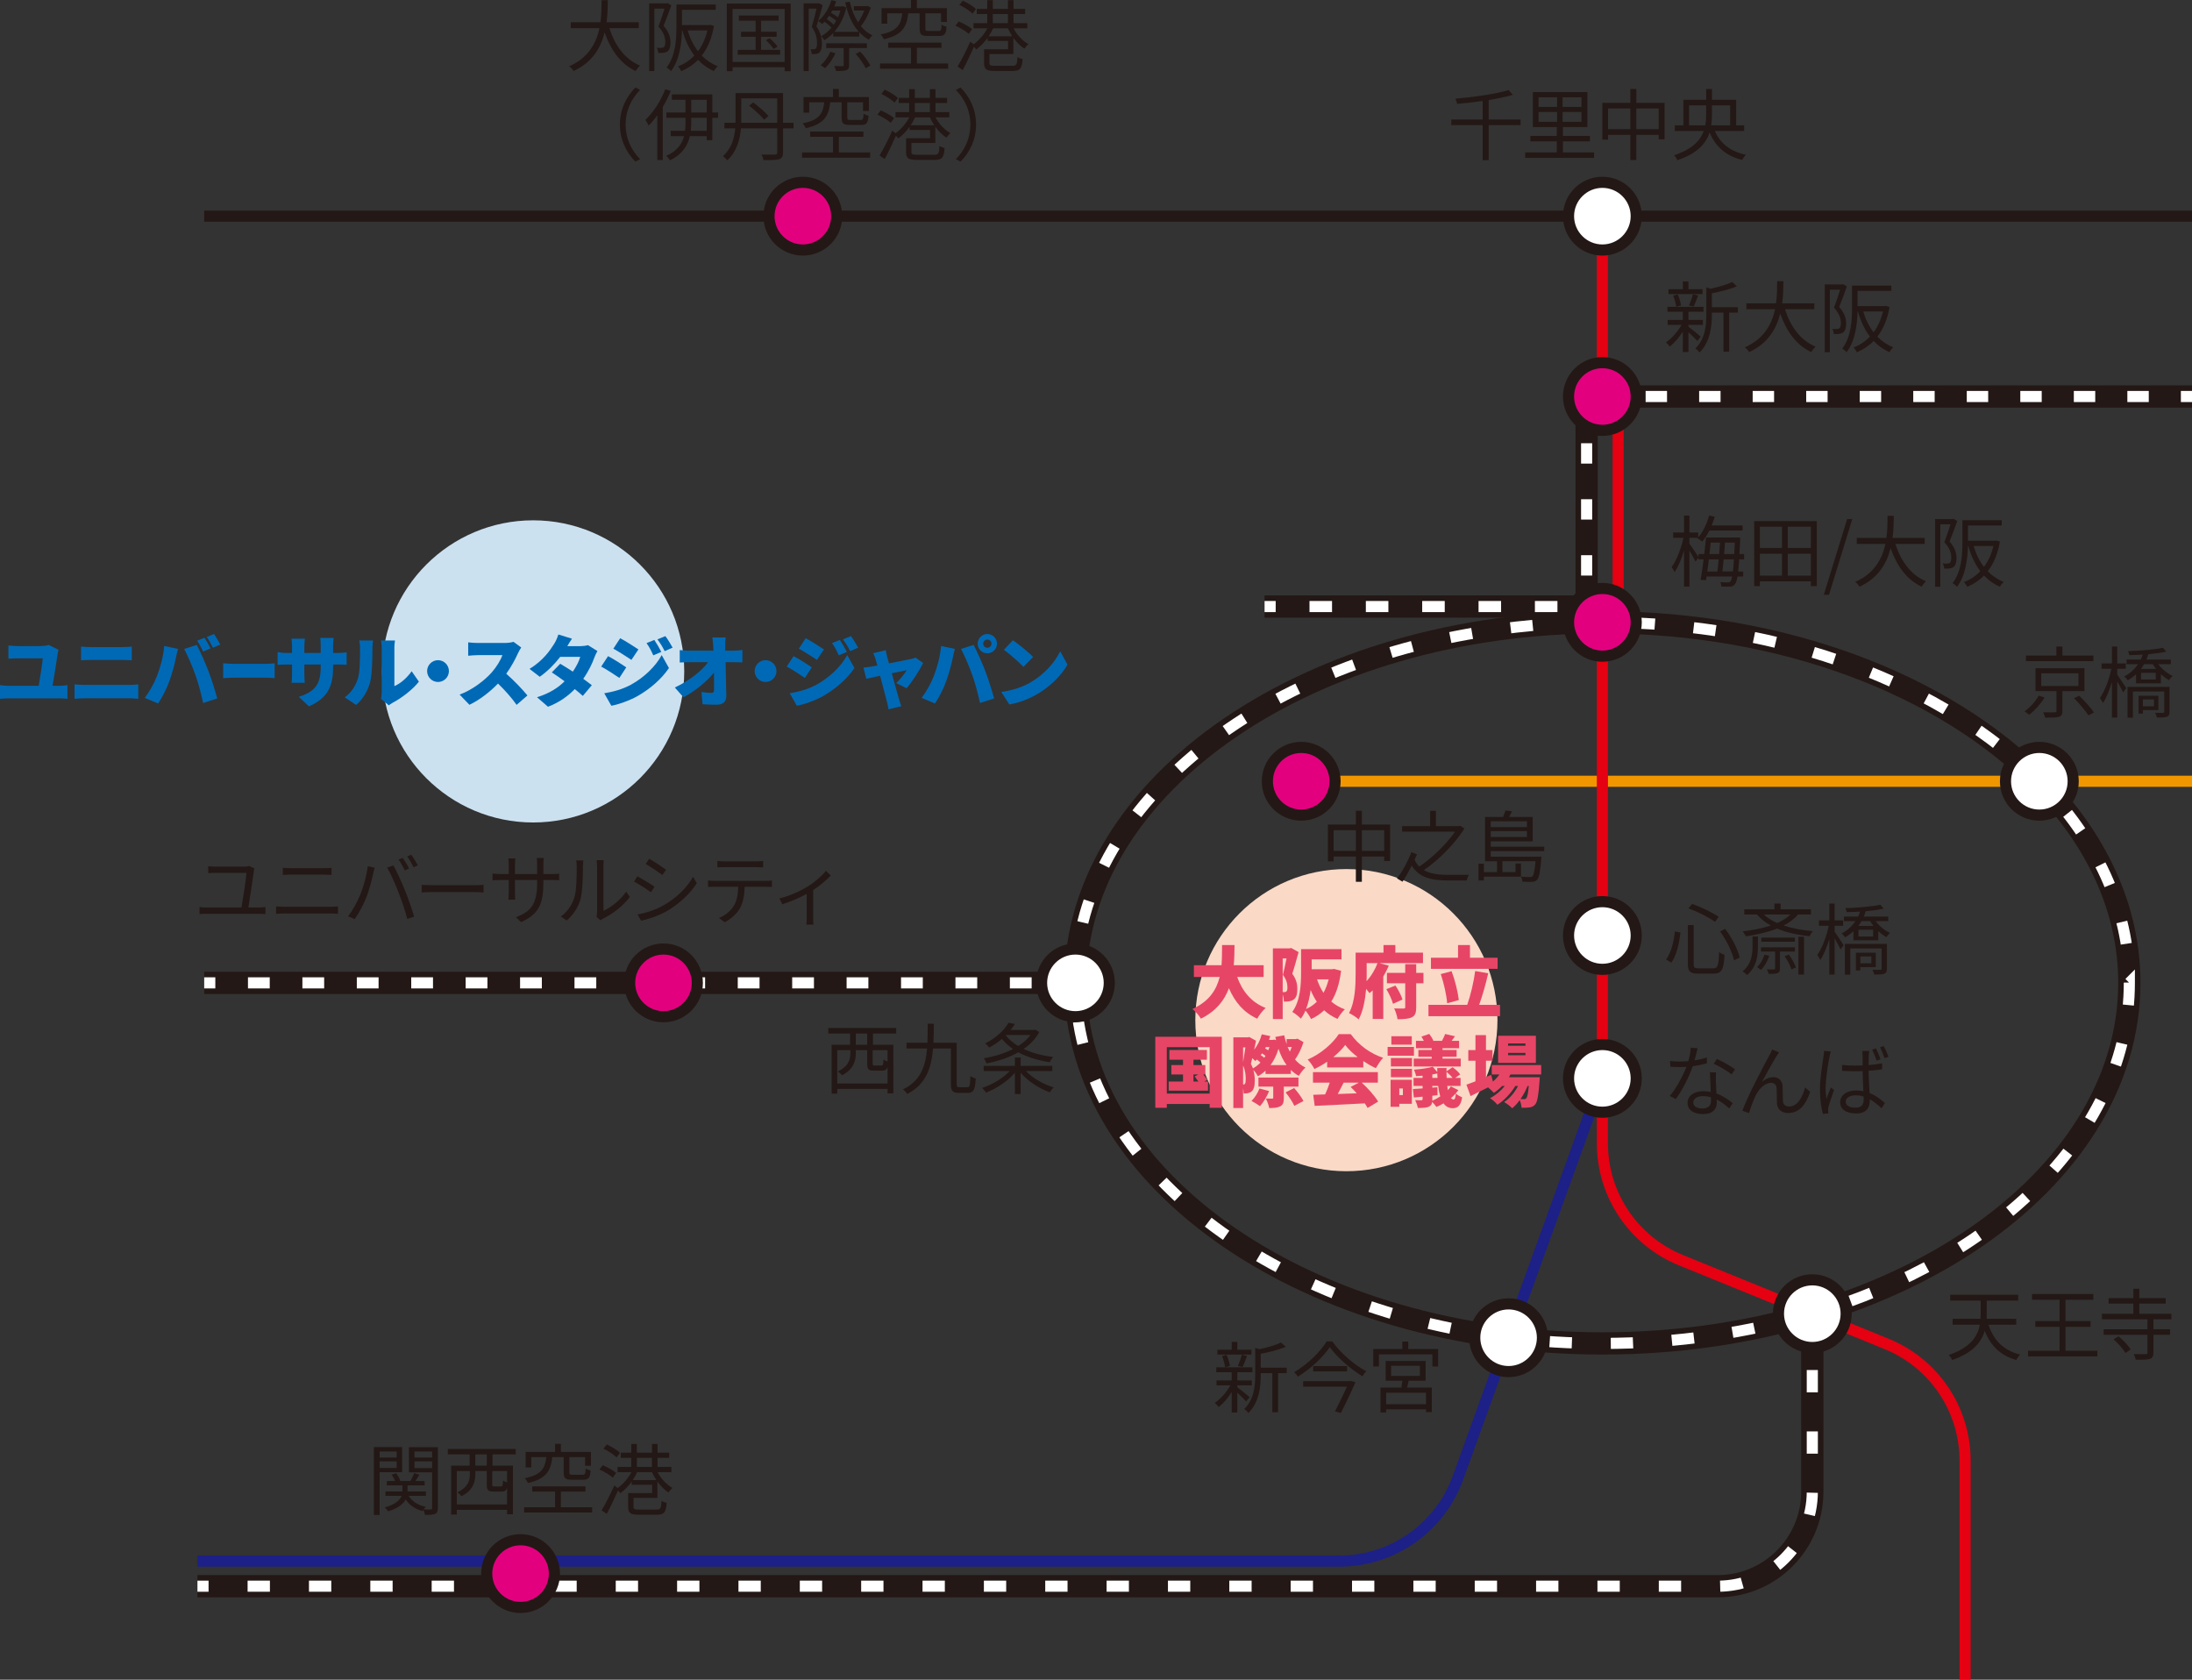<?xml version="1.0" encoding="UTF-8"?><svg id="b" xmlns="http://www.w3.org/2000/svg" viewBox="0 0 709.618 543.764"><rect x="0" y="0" width="709.618" height="543.764" fill="#333333" stroke="none"/><defs><style>.d,.e,.f,.g,.h,.i,.j,.k,.l,.m,.n,.o,.p{stroke-miterlimit:10;}.d,.e,.f,.g,.h,.i,.j,.l,.m,.n,.o,.p{fill:none;}.d,.e,.k{stroke:#231815;}.d,.f,.g,.h,.i,.j,.l,.m,.n,.o,.p{stroke-width:3.6px;}.e,.k{stroke-width:7.2px;}.f{stroke:#f29600;}.g,.h,.i,.j,.l,.o,.p{stroke:#fff;}.q{fill:#e74566;}.r{fill:#cce1f0;}.h{stroke-dasharray:6.931 10.397;}.i{stroke-dasharray:6.59 11.532;}.j{stroke-dasharray:7.297 10.946;}.k,.s{fill:#fff;}.t{fill:#231815;}.l{stroke-dasharray:7.198 12.597;}.m{stroke:#e50012;}.n{stroke:#1d2087;}.u{fill:#fad9c7;}.o{stroke-dasharray:7.047 10.571;}.v{fill:#0069b5;}.w{fill:#e3007f;}.p{stroke-dasharray:7.223 12.64;}</style></defs><g id="c"><line class="e" x1="518.741" y1="128.354" x2="709.618" y2="128.354"/><line class="g" x1="518.741" y1="128.354" x2="522.341" y2="128.354"/><line class="h" x1="532.738" y1="128.354" x2="700.82" y2="128.354"/><line class="g" x1="706.018" y1="128.354" x2="709.618" y2="128.354"/><line class="e" x1="409.378" y1="196.351" x2="518.741" y2="196.351"/><line class="g" x1="409.378" y1="196.351" x2="412.978" y2="196.351"/><line class="j" x1="423.924" y1="196.351" x2="509.668" y2="196.351"/><line class="g" x1="515.141" y1="196.351" x2="518.741" y2="196.351"/><circle class="r" cx="172.601" cy="217.346" r="48.908"/><circle class="u" cx="435.867" cy="330.243" r="48.908"/><path class="n" d="M518.741,349.092l-46.775,129.336c-5.847,16.166-21.195,26.936-38.386,26.936H63.917"/><line class="f" x1="421.242" y1="252.914" x2="709.618" y2="252.914"/><path class="m" d="M518.741,201.453v168.69c0,16.6,10.053,31.546,25.427,37.806l66.568,27.102c15.374,6.259,25.427,21.206,25.427,37.806v70.908"/><line class="m" x1="518.741" y1="69.976" x2="518.741" y2="128.354"/><line class="m" x1="523.843" y1="128.354" x2="523.843" y2="201.453"/><line class="e" x1="513.639" y1="128.354" x2="513.639" y2="201.453"/><line class="g" x1="513.639" y1="128.354" x2="513.639" y2="131.954"/><line class="i" x1="513.639" y1="143.486" x2="513.639" y2="192.087"/><line class="g" x1="513.639" y1="197.853" x2="513.639" y2="201.453"/><path class="e" d="M689.332,318.174c0,64.463-76.376,116.721-170.591,116.721s-170.591-52.258-170.591-116.721,76.376-116.721,170.591-116.721c58.884,0,110.8,20.413,141.457,51.461,18.394,18.629,29.134,41.086,29.134,65.26Z"/><path class="l" d="M689.332,318.174c0,47.936-42.234,89.123-102.632,107.091-20.823,6.195-43.805,9.63-67.96,9.63-10.363,0-20.511-.632-30.364-1.844-79.729-9.801-140.227-57.505-140.227-114.877,0-54.07,53.734-99.553,126.658-112.813,14.017-2.549,28.743-3.907,43.933-3.907,58.884,0,110.8,20.413,141.457,51.461,18.394,18.629,29.134,41.086,29.134,65.26Z"/><path class="s" d="M660.198,263.874c-6.043,0-10.959-4.917-10.959-10.96s4.917-10.96,10.959-10.96c6.043,0,10.96,4.917,10.96,10.96s-4.917,10.96-10.96,10.96Z"/><path class="t" d="M660.198,243.755c5.051,0,9.16,4.109,9.16,9.159,0,5.051-4.109,9.16-9.16,9.16s-9.16-4.109-9.16-9.16c0-5.051,4.109-9.159,9.16-9.159M660.198,240.155c-7.047,0-12.76,5.713-12.76,12.76,0,7.047,5.713,12.76,12.76,12.76s12.76-5.713,12.76-12.76c0-7.047-5.713-12.76-12.76-12.76h0Z"/><path class="w" d="M421.242,263.874c-6.043,0-10.96-4.917-10.96-10.96s4.917-10.96,10.96-10.96,10.96,4.917,10.96,10.96-4.917,10.96-10.96,10.96Z"/><path class="t" d="M421.242,243.755c5.051,0,9.16,4.109,9.16,9.159,0,5.051-4.109,9.16-9.16,9.16s-9.16-4.109-9.16-9.16c0-5.051,4.109-9.159,9.16-9.159M421.242,240.155c-7.047,0-12.76,5.713-12.76,12.76,0,7.047,5.713,12.76,12.76,12.76s12.76-5.713,12.76-12.76c0-7.047-5.713-12.76-12.76-12.76h0Z"/><line class="d" x1="709.618" y1="69.976" x2="66.104" y2="69.976"/><path class="e" d="M63.917,513.486h492.17c16.908,0,30.614-13.706,30.614-30.614v-55.628"/><line class="g" x1="63.917" y1="513.486" x2="67.517" y2="513.486"/><path class="p" d="M80.157,513.486h475.929c16.908,0,30.614-13.706,30.614-30.614v-45.708"/><line class="g" x1="586.701" y1="430.845" x2="586.701" y2="427.245"/><line class="k" x1="66.104" y1="318.174" x2="348.15" y2="318.174"/><line class="g" x1="66.104" y1="318.174" x2="69.704" y2="318.174"/><line class="o" x1="80.275" y1="318.174" x2="339.264" y2="318.174"/><line class="g" x1="344.55" y1="318.174" x2="348.15" y2="318.174"/><path class="w" d="M518.741,212.413c-6.043,0-10.96-4.917-10.96-10.96s4.917-10.96,10.96-10.96c6.043,0,10.959,4.917,10.959,10.96s-4.917,10.96-10.959,10.96Z"/><path class="t" d="M518.741,192.294c5.051,0,9.16,4.109,9.16,9.159s-4.109,9.159-9.16,9.159c-5.051,0-9.16-4.109-9.16-9.159s4.109-9.159,9.16-9.159M518.741,188.694c-7.047,0-12.76,5.713-12.76,12.76s5.713,12.76,12.76,12.76c7.047,0,12.76-5.713,12.76-12.76s-5.713-12.76-12.76-12.76h0Z"/><path class="w" d="M518.741,139.313c-6.043,0-10.96-4.917-10.96-10.96,0-6.043,4.917-10.959,10.96-10.959,6.043,0,10.959,4.917,10.959,10.959,0,6.043-4.917,10.96-10.959,10.96Z"/><path class="t" d="M518.741,119.194c5.051,0,9.16,4.109,9.16,9.159s-4.109,9.159-9.16,9.159c-5.051,0-9.16-4.109-9.16-9.159s4.109-9.159,9.16-9.159M518.741,115.594c-7.047,0-12.76,5.713-12.76,12.76s5.713,12.76,12.76,12.76c7.047,0,12.76-5.713,12.76-12.76s-5.713-12.76-12.76-12.76h0Z"/><path class="s" d="M518.741,80.936c-6.043,0-10.96-4.917-10.96-10.96s4.917-10.96,10.96-10.96c6.043,0,10.959,4.917,10.959,10.96s-4.917,10.96-10.959,10.96Z"/><path class="t" d="M518.741,60.816c5.051,0,9.16,4.109,9.16,9.159s-4.109,9.159-9.16,9.159c-5.051,0-9.16-4.109-9.16-9.159s4.109-9.159,9.16-9.159M518.741,57.216c-7.047,0-12.76,5.713-12.76,12.76s5.713,12.76,12.76,12.76c7.047,0,12.76-5.713,12.76-12.76s-5.713-12.76-12.76-12.76h0Z"/><path class="s" d="M518.741,313.798c-6.043,0-10.96-4.917-10.96-10.96s4.917-10.96,10.96-10.96c6.043,0,10.959,4.917,10.959,10.96s-4.917,10.96-10.959,10.96Z"/><path class="t" d="M518.741,293.679c5.051,0,9.16,4.109,9.16,9.159,0,5.051-4.109,9.16-9.16,9.16-5.051,0-9.16-4.109-9.16-9.16,0-5.051,4.109-9.159,9.16-9.159M518.741,290.079c-7.047,0-12.76,5.713-12.76,12.76s5.713,12.76,12.76,12.76c7.047,0,12.76-5.713,12.76-12.76s-5.713-12.76-12.76-12.76h0Z"/><path class="w" d="M259.906,80.936c-6.043,0-10.959-4.917-10.959-10.96s4.917-10.96,10.959-10.96c6.043,0,10.96,4.917,10.96,10.96s-4.917,10.96-10.96,10.96Z"/><path class="t" d="M259.906,60.816c5.051,0,9.16,4.109,9.16,9.159s-4.109,9.159-9.16,9.159-9.16-4.109-9.16-9.159,4.109-9.159,9.16-9.159M259.906,57.216c-7.047,0-12.76,5.713-12.76,12.76s5.713,12.76,12.76,12.76,12.76-5.713,12.76-12.76-5.713-12.76-12.76-12.76h0Z"/><path class="s" d="M348.15,329.134c-6.043,0-10.96-4.917-10.96-10.96s4.917-10.96,10.96-10.96c6.043,0,10.959,4.917,10.959,10.96s-4.917,10.96-10.959,10.96Z"/><path class="t" d="M348.15,309.014c5.051,0,9.16,4.109,9.16,9.16,0,5.051-4.109,9.159-9.16,9.159s-9.16-4.109-9.16-9.159c0-5.051,4.109-9.16,9.16-9.16M348.15,305.414c-7.047,0-12.76,5.713-12.76,12.76s5.713,12.76,12.76,12.76,12.76-5.713,12.76-12.76-5.713-12.76-12.76-12.76h0Z"/><path class="w" d="M214.79,329.134c-6.043,0-10.96-4.917-10.96-10.96s4.917-10.96,10.96-10.96c6.043,0,10.959,4.917,10.959,10.96s-4.917,10.96-10.959,10.96Z"/><path class="t" d="M214.789,309.014c5.051,0,9.16,4.109,9.16,9.16,0,5.051-4.109,9.159-9.16,9.159s-9.16-4.109-9.16-9.159c0-5.051,4.109-9.16,9.16-9.16M214.789,305.414c-7.047,0-12.76,5.713-12.76,12.76s5.713,12.76,12.76,12.76c7.047,0,12.76-5.713,12.76-12.76s-5.713-12.76-12.76-12.76h0Z"/><path class="w" d="M168.519,520.364c-6.043,0-10.959-4.917-10.959-10.96,0-6.043,4.917-10.959,10.959-10.959,6.043,0,10.96,4.917,10.96,10.959,0,6.043-4.917,10.96-10.96,10.96Z"/><path class="t" d="M168.519,500.245c5.051,0,9.16,4.109,9.16,9.159s-4.109,9.159-9.16,9.159c-5.051,0-9.16-4.109-9.16-9.159s4.109-9.159,9.16-9.159M168.519,496.645c-7.047,0-12.76,5.713-12.76,12.76s5.713,12.76,12.76,12.76c7.047,0,12.76-5.713,12.76-12.76s-5.713-12.76-12.76-12.76h0Z"/><path class="s" d="M586.701,436.225c-6.043,0-10.96-4.917-10.96-10.96,0-6.043,4.917-10.959,10.96-10.959,6.043,0,10.959,4.917,10.959,10.959,0,6.043-4.917,10.96-10.959,10.96Z"/><path class="t" d="M586.701,416.105c5.051,0,9.16,4.109,9.16,9.159s-4.109,9.159-9.16,9.159-9.16-4.109-9.16-9.159,4.109-9.159,9.16-9.159M586.701,412.505c-7.047,0-12.76,5.713-12.76,12.76s5.713,12.76,12.76,12.76,12.76-5.713,12.76-12.76-5.713-12.76-12.76-12.76h0Z"/><path class="s" d="M518.741,360.052c-6.043,0-10.96-4.917-10.96-10.96,0-6.043,4.917-10.959,10.96-10.959,6.043,0,10.959,4.917,10.959,10.959,0,6.043-4.917,10.96-10.959,10.96Z"/><path class="t" d="M518.741,339.933c5.051,0,9.16,4.109,9.16,9.159s-4.109,9.159-9.16,9.159c-5.051,0-9.16-4.109-9.16-9.159s4.109-9.159,9.16-9.159M518.741,336.333c-7.047,0-12.76,5.713-12.76,12.76s5.713,12.76,12.76,12.76c7.047,0,12.76-5.713,12.76-12.76s-5.713-12.76-12.76-12.76h0Z"/><path class="s" d="M488.377,444.011c-6.043,0-10.96-4.917-10.96-10.96,0-6.043,4.917-10.959,10.96-10.959,6.043,0,10.959,4.917,10.959,10.959,0,6.043-4.917,10.96-10.959,10.96Z"/><path class="t" d="M488.377,423.891c5.051,0,9.16,4.109,9.16,9.16,0,5.051-4.109,9.159-9.16,9.159s-9.16-4.109-9.16-9.159c0-5.051,4.109-9.16,9.16-9.16M488.377,420.291c-7.047,0-12.76,5.713-12.76,12.76s5.713,12.76,12.76,12.76,12.76-5.713,12.76-12.76-5.713-12.76-12.76-12.76h0Z"/><path class="t" d="M122.888,476.584v13.839h-1.84v-21.956h9.125v8.117h-7.285ZM122.888,469.879v1.941h5.521v-1.941h-5.521ZM128.408,475.198v-2.092h-5.521v2.092h5.521ZM141.743,488.179c0,1.009-.202,1.563-.882,1.891-.63.303-1.714.328-3.302.328-.05-.454-.277-1.185-.504-1.664-.101.151-.202.303-.252.429-2.47-.655-4.311-1.966-5.47-3.781-.731,1.412-2.319,2.823-5.672,3.857-.227-.353-.731-.933-1.109-1.26,3.555-.983,4.941-2.42,5.445-3.731h-5.218v-1.437h5.495v-1.966h-5.066v-1.412h2.697c-.252-.656-.68-1.462-1.134-2.042l1.462-.479c.605.781,1.185,1.815,1.361,2.521h3.277c.428-.782.958-1.815,1.21-2.571l1.689.555c-.429.68-.882,1.412-1.286,2.017h2.974v1.412h-5.521v1.966h5.949v1.437h-5.546c1.059,1.79,2.95,3.025,5.521,3.529-.227.202-.504.53-.731.832,1.059.05,2.042.05,2.344.025.328,0,.429-.126.429-.479v-11.545h-7.512v-8.142h9.352v19.712ZM134.181,469.879v1.941h5.722v-1.941h-5.722ZM139.903,475.248v-2.143h-5.722v2.143h5.722Z"/><path class="t" d="M159.447,470.836v3.63h6.604v15.729h-1.891v-1.437h-16.284v1.538h-1.815v-15.831h5.974v-3.63h-7.058v-1.79h21.981v1.79h-7.512ZM164.161,487.02v-5.42c-.303.983-.832,1.261-1.815,1.261h-2.496c-1.865,0-2.269-.479-2.269-2.294v-4.361h-3.706v1.185c0,2.37-.832,5.142-4.487,6.958-.227-.378-.933-.983-1.311-1.235,3.428-1.639,4.033-3.857,4.033-5.748v-1.159h-4.235v10.814h16.284ZM157.582,470.836h-3.706v3.63h3.706v-3.63ZM164.161,476.206h-4.814v4.361c0,.555.101.63.756.63h2.017c.555,0,.656-.227.706-1.916.302.227.857.454,1.336.605v-3.68Z"/><path class="t" d="M191.71,487.927v1.714h-22.032v-1.714h10.007v-5.066h-7.386v-1.689h17.242v1.689h-7.966v5.066h10.134ZM178.804,471.694c-.504,4.461-1.992,7.058-7.916,8.394-.176-.454-.655-1.185-1.033-1.563,5.394-1.059,6.579-3.151,7.007-6.831h-4.865v3.353h-1.84v-5.042h9.528v-2.622h1.891v2.622h9.73v4.487h-1.891v-2.798h-5.092v4.991c0,.63.151.731,1.083.731h3.227c.731,0,.882-.277.958-2.042.353.277,1.134.555,1.613.681-.176,2.37-.706,2.975-2.395,2.975h-3.605c-2.193,0-2.722-.479-2.722-2.344v-4.991h-3.68Z"/><path class="t" d="M198.383,478.349c-.882-.832-2.748-1.941-4.311-2.647l1.059-1.386c1.512.63,3.403,1.689,4.335,2.496l-1.083,1.538ZM212.877,476.559c1.109,2.118,2.949,4.109,4.84,5.117-.429.328-1.008,1.008-1.311,1.462-1.285-.807-2.546-2.067-3.579-3.529v5.269h-7.739v2.949c0,.706.302.857,1.916.857h5.496c1.311,0,1.538-.353,1.664-2.849.429.303,1.16.58,1.664.656-.252,3.151-.857,3.856-3.201,3.856h-5.722c-2.773,0-3.554-.479-3.554-2.496v-4.512h7.764v-2.697h-6.629v-1.008c-1.109,1.512-2.395,2.848-3.68,3.756-.177-.277-.454-.605-.731-.882-1.109,2.521-2.471,5.369-3.655,7.562l-1.664-1.159c1.185-1.916,2.874-5.193,4.109-8.042l1.083.832c1.689-1.16,3.403-3.151,4.462-5.143h-4.487v-1.689h4.437v-2.949h-3.378v-1.664h3.378v-2.823h1.815v2.823h4.89v-2.823h1.815v2.823h3.756v1.664h-3.756v2.949h4.462v1.689h-4.462ZM199.618,471.794c-.882-.882-2.722-2.092-4.26-2.823l1.084-1.361c1.487.681,3.377,1.79,4.26,2.697l-1.084,1.487ZM212.474,479.13c-.555-.832-1.034-1.689-1.412-2.571h-4.79c-.378.882-.882,1.74-1.437,2.571h7.638ZM206.172,474.87h4.89v-2.949h-4.89v2.949Z"/><path class="t" d="M643.712,428.84c1.639,4.966,4.865,8.344,10.285,9.68-.454.403-1.008,1.21-1.286,1.739-5.142-1.462-8.293-4.638-10.209-9.428-1.059,3.63-3.781,7.108-10.511,9.428-.177-.454-.731-1.261-1.134-1.613,7.159-2.445,9.402-6.151,10.083-9.806h-8.823v-1.916h9.024c.051-.479.051-.958.051-1.437v-4.437h-9.856v-1.916h22.006v1.916h-10.184v4.461c0,.454,0,.933-.025,1.412h9.579v1.916h-8.999Z"/><path class="t" d="M678.978,437.259v1.84h-22.435v-1.84h10.209v-7.738h-7.839v-1.84h7.839v-6.932h-8.923v-1.84h19.838v1.84h-8.999v6.932h8.117v1.84h-8.117v7.738h10.31Z"/><path class="t" d="M697.121,427.076v3.227h5.395v1.79h-5.395v5.772c0,1.16-.277,1.74-1.134,2.042-.908.277-2.37.277-4.588.277-.076-.529-.378-1.311-.655-1.84,1.739.051,3.403.051,3.856.025.454,0,.605-.126.605-.504v-5.772h-14.191v-1.79h14.191v-3.227h-14.746v-1.79h10.184v-3.277h-8.016v-1.79h8.016v-3.025h1.916v3.025h8.545v1.79h-8.545v3.277h10.385v1.79h-5.823ZM685.828,432.571c1.512,1.235,3.201,3,3.932,4.285l-1.714,1.135c-.681-1.286-2.319-3.126-3.832-4.412l1.613-1.008Z"/><path class="t" d="M661.892,225.794c-1.185,1.991-3.151,4.184-4.991,5.596-.403-.353-1.059-.832-1.487-1.109,1.815-1.286,3.655-3.353,4.562-5.092l1.916.605ZM677.697,214.022h-21.83v-1.79h9.856v-2.924h1.941v2.924h10.033v1.79ZM667.664,223.727v6.428c0,1.084-.252,1.613-1.109,1.891-.832.277-2.269.277-4.487.277-.101-.504-.378-1.26-.63-1.739,1.739.051,3.302.025,3.73,0,.479,0,.58-.101.58-.454v-6.403h-6.806v-7.411h15.855v7.411h-7.134ZM660.808,222.089h12.049v-4.134h-12.049v4.134ZM673.109,225.214c1.664,1.639,3.781,3.933,4.79,5.42l-1.815.933c-.933-1.462-2.949-3.857-4.664-5.546l1.689-.807Z"/><path class="t" d="M685.411,218.383c.681.933,2.496,3.73,2.924,4.386l-1.008,1.386c-.353-.807-1.21-2.37-1.916-3.604v11.747h-1.714v-11.52c-.807,2.647-1.84,5.218-2.899,6.806-.227-.479-.681-1.21-.983-1.639,1.513-2.092,3-6.024,3.706-9.453h-3.176v-1.739h3.353v-5.445h1.714v5.445h2.773v1.739h-2.773v1.891ZM698.695,215.005c1.185,1.588,2.949,3.025,4.664,3.807-.378.302-.908.907-1.185,1.361-.882-.479-1.79-1.16-2.622-1.941v2.975h-8.042v-2.949c-.781.731-1.664,1.386-2.697,1.991-.252-.429-.756-1.008-1.159-1.235,2.017-1.083,3.479-2.495,4.512-4.008h-3.731v-1.487h4.588c.252-.529.479-1.084.63-1.613-1.487.101-2.974.151-4.335.177-.05-.353-.252-.958-.429-1.286,3.907-.126,8.747-.504,11.318-1.109l1.109,1.26c-1.562.353-3.63.63-5.823.832-.176.58-.378,1.16-.63,1.739h7.916v1.487h-4.084ZM702.35,230.382c0,.882-.176,1.361-.832,1.639-.655.252-1.688.277-3.251.277-.101-.454-.353-1.134-.605-1.563,1.185.05,2.218.05,2.546.025.328-.025.429-.101.429-.378v-6.529h-10.159v8.47h-1.74v-9.957h13.612v8.016ZM693.729,229.878v1.109h-1.412v-5.772h6.428v4.664h-5.017ZM694.107,215.005c-.303.529-.63,1.034-1.008,1.538h4.89c-.378-.504-.756-1.008-1.059-1.538h-2.823ZM697.888,217.778h-4.764v2.193h4.764v-2.193ZM693.729,226.424v2.218h3.58v-2.218h-3.58Z"/><path class="t" d="M549.469,110.374c-.529-.63-1.815-1.866-2.874-2.823v6.402h-1.815v-6.604c-1.235,1.941-2.798,3.731-4.21,4.84-.302-.428-.857-1.033-1.26-1.361,1.815-1.185,3.806-3.454,5.067-5.672h-4.512v-1.588h4.916v-2.647h-4.991v-1.588h11.696v1.588h-4.89v2.647h4.688v1.588h-4.688v.605c.958.706,3.403,2.697,3.982,3.227l-1.109,1.387ZM551.183,95.198h-11.041v-1.563h4.638v-2.546h1.815v2.546h4.587v1.563ZM542.637,99.307c-.101-.983-.504-2.496-.983-3.63l1.462-.378c.53,1.134.958,2.622,1.084,3.579l-1.563.429ZM546.771,98.904c.454-1.008,1.034-2.571,1.26-3.655l1.714.403c-.479,1.261-.983,2.672-1.462,3.58l-1.512-.328ZM562.602,101.198h-2.823v12.654h-1.84v-12.654h-3.756v.63c0,3.756-.479,8.797-4.008,12.301-.227-.403-.907-1.059-1.336-1.311,3.202-3.125,3.554-7.487,3.554-11.016v-8.772l1.361.428c2.571-.555,5.395-1.361,7.008-2.168l1.512,1.387c-2.143.958-5.293,1.714-8.091,2.269v4.487h8.419v1.765Z"/><path class="t" d="M577.848,100.114c1.765,5.546,5.042,10.108,9.907,12.1-.454.429-1.084,1.21-1.412,1.765-4.84-2.294-8.042-6.756-10.033-12.478-1.21,4.84-3.932,9.68-10.058,12.478-.277-.504-.882-1.16-1.412-1.538,6.251-2.723,8.772-7.562,9.806-12.327h-9.302v-1.916h9.604c.378-2.647.353-5.167.378-7.159h2.017c-.025,2.017-.05,4.512-.403,7.159h10.411v1.916h-9.503Z"/><path class="t" d="M597.89,92.728c-.756,2.067-1.664,4.638-2.496,6.629,1.815,2.042,2.244,3.857,2.244,5.395,0,1.336-.303,2.395-.983,2.874-.353.252-.807.403-1.311.454-.504.05-1.109.075-1.689.05-.025-.479-.176-1.185-.479-1.664.58.05,1.084.075,1.462.025.328,0,.605-.076.807-.202.378-.277.504-.983.504-1.714,0-1.361-.429-3.05-2.244-4.991.731-1.84,1.462-4.083,1.992-5.798h-3.302v20.217h-1.664v-21.931h5.646l.303-.076,1.21.731ZM611.704,99.383c-.706,4.059-2.067,7.209-3.958,9.604,1.462,1.487,3.202,2.672,5.193,3.454-.429.353-1.008,1.084-1.26,1.563-1.966-.857-3.68-2.092-5.117-3.63-1.563,1.588-3.403,2.798-5.419,3.655-.227-.454-.706-1.185-1.109-1.538,1.991-.756,3.807-1.916,5.319-3.529-1.714-2.243-3-5.016-3.882-8.142h-.126c-.101,4.108-.731,9.503-3.529,13.184-.302-.328-1.008-.933-1.437-1.16,2.924-3.807,3.176-9.176,3.176-13.184v-7.209h12.73v1.714h-10.94v4.94h8.873l.302-.076,1.185.353ZM603.184,100.82c.756,2.546,1.866,4.84,3.353,6.755,1.361-1.84,2.42-4.083,3.05-6.755h-6.403Z"/><path class="t" d="M544.02,301.879c-.403,3.378-1.185,7.335-2.974,9.755l-1.689-1.033c1.689-2.193,2.521-5.848,2.849-9.075l1.814.353ZM548.306,299.484v12.604c0,1.159.277,1.386,1.664,1.386h4.638c1.512,0,1.739-.908,1.941-5.269.429.378,1.21.731,1.739.857-.252,4.739-.857,6.125-3.579,6.125h-4.891c-2.672,0-3.403-.68-3.403-3.125v-12.579h1.891ZM547.776,292.628c3,1.008,6.629,2.849,8.621,4.159l-1.185,1.639c-1.966-1.437-5.596-3.302-8.621-4.361l1.185-1.437ZM558.464,300.694c2.243,2.849,4.134,6.655,4.739,9.302l-1.84.882c-.58-2.622-2.42-6.529-4.537-9.352l1.639-.832Z"/><path class="t" d="M569.09,306.341c0,3.101-.378,6.604-3.504,9.302-.328-.378-.983-.908-1.462-1.185,2.899-2.42,3.227-5.495,3.227-8.142v-3.151h1.739v3.176ZM582.072,296.031c-1.21,1.462-2.798,2.622-4.638,3.58,2.798.933,6.024,1.538,9.453,1.815-.378.378-.857,1.16-1.059,1.639-3.882-.378-7.487-1.185-10.537-2.471-3.05,1.21-6.554,1.992-10.083,2.521-.201-.403-.706-1.235-1.059-1.613,3.227-.378,6.377-.983,9.125-1.891-1.79-.983-3.302-2.168-4.487-3.58h-4.109v-1.664h9.755v-1.865h1.992v1.865h9.831v1.664h-4.184ZM572.745,309.391c-.529,1.739-1.562,3.479-2.622,4.613-.277-.227-.907-.706-1.286-.933,1.059-1.008,1.916-2.496,2.37-4.008l1.538.328ZM576.224,308.03v5.495c0,.756-.126,1.21-.731,1.487-.605.227-1.487.252-2.899.252-.101-.428-.353-1.059-.605-1.462,1.084.05,2.017.025,2.294.025.302-.025.378-.076.378-.353v-5.445h-4.562v-1.361h10.965v1.361h-4.84ZM581.038,303.518v1.336h-10.839v-1.336h10.839ZM570.98,296.031c1.134,1.084,2.622,2.017,4.361,2.773,1.689-.756,3.176-1.664,4.311-2.773h-8.671ZM579.123,309.013c.933,1.286,1.89,3.025,2.293,4.185l-1.462.605c-.378-1.185-1.311-2.975-2.218-4.285l1.387-.504ZM582.198,303.215h1.815v12.276h-1.815v-12.276Z"/><path class="t" d="M593.915,301.577c.681.933,2.496,3.73,2.924,4.386l-1.008,1.386c-.353-.807-1.21-2.37-1.916-3.604v11.747h-1.714v-11.52c-.807,2.647-1.84,5.218-2.899,6.806-.227-.479-.681-1.21-.983-1.639,1.513-2.092,3-6.024,3.706-9.453h-3.176v-1.739h3.353v-5.445h1.714v5.445h2.773v1.739h-2.773v1.891ZM607.199,298.199c1.185,1.588,2.949,3.025,4.664,3.807-.378.302-.908.907-1.185,1.361-.882-.479-1.79-1.16-2.622-1.941v2.975h-8.042v-2.949c-.781.731-1.664,1.386-2.697,1.991-.252-.429-.756-1.008-1.159-1.235,2.017-1.083,3.479-2.495,4.512-4.008h-3.731v-1.487h4.588c.252-.529.479-1.084.63-1.613-1.487.101-2.974.151-4.335.177-.05-.353-.252-.958-.429-1.286,3.907-.126,8.747-.504,11.318-1.109l1.109,1.26c-1.562.353-3.63.63-5.823.832-.176.58-.378,1.16-.63,1.739h7.916v1.487h-4.084ZM610.854,313.575c0,.882-.176,1.361-.832,1.639-.655.252-1.688.277-3.251.277-.101-.454-.353-1.134-.605-1.563,1.185.05,2.218.05,2.546.025.328-.025.429-.101.429-.378v-6.529h-10.159v8.47h-1.74v-9.957h13.612v8.016ZM602.233,313.071v1.109h-1.412v-5.772h6.428v4.664h-5.017ZM602.611,298.199c-.303.529-.63,1.034-1.008,1.538h4.89c-.378-.504-.756-1.008-1.059-1.538h-2.823ZM606.392,300.972h-4.764v2.193h4.764v-2.193ZM602.233,309.618v2.218h3.58v-2.218h-3.58Z"/><path class="t" d="M548.583,343.26c1.311-.202,2.672-.504,3.958-.933l.05,1.891c-1.336.378-2.924.706-4.588.933-1.235,3.555-3.479,7.916-5.495,10.638l-1.941-1.008c2.092-2.445,4.235-6.478,5.394-9.427-.756.05-1.512.075-2.243.075-.933,0-1.991-.025-2.949-.075l-.126-1.891c.933.126,2.017.176,3.075.176.907,0,1.865-.05,2.849-.126.378-1.412.731-3.0.781-4.361l2.218.202c-.227.907-.58,2.445-.983,3.907ZM555.49,349.864c.025.933.126,2.571.176,4.134,2.168.781,3.933,2.017,5.243,3.125l-1.084,1.714c-1.084-.958-2.445-2.092-4.083-2.899.025.403.025.756.025,1.059,0,2.017-1.286,3.655-4.412,3.655-2.772,0-5.042-1.134-5.042-3.63,0-2.319,2.193-3.781,5.042-3.781.857,0,1.689.076,2.471.252-.101-2.067-.227-4.562-.277-6.352h1.966c-.05,1.034-.05,1.815-.025,2.722ZM551.104,358.838c2.092,0,2.798-1.109,2.798-2.496,0-.328,0-.706-.025-1.134-.807-.252-1.689-.378-2.597-.378-1.84,0-3.1.857-3.1,2.017,0,1.185.958,1.992,2.924,1.992ZM554.784,344.343l1.034-1.538c1.815.807,4.688,2.445,5.873,3.353l-1.134,1.664c-1.361-1.16-4.083-2.723-5.772-3.479Z"/><path class="t" d="M575.12,341.898c-1.109,1.739-3.428,5.924-4.739,8.369,1.21-1.109,2.546-1.562,3.756-1.562,1.664,0,2.874,1.059,2.949,3.05.05,1.487.025,3.428.101,4.664.076,1.26.933,1.79,2.042,1.79,2.798,0,4.461-3.479,5.117-6.15l1.664,1.361c-1.336,4.058-3.454,6.881-7.108,6.881-2.697,0-3.554-1.714-3.655-3.201-.076-1.462-.025-3.403-.101-4.79-.075-1.109-.706-1.765-1.84-1.765-2.042,0-3.933,2.067-4.916,4.033-.756,1.513-1.84,4.487-2.168,5.748l-2.167-.756c1.84-5.092,7.36-15.427,8.722-17.872.302-.58.63-1.21.933-1.941l2.218.907c-.227.303-.504.756-.807,1.235Z"/><path class="t" d="M592.271,342.075c-.504,2.344-1.26,7.361-1.26,10.159,0,1.235.075,2.294.252,3.529.403-1.16,1.008-2.697,1.437-3.706l1.034.807c-.605,1.739-1.538,4.335-1.815,5.571-.076.353-.101.832-.101,1.134.025.227.05.605.075.882l-1.764.126c-.504-1.815-.958-4.562-.958-7.991,0-3.706.857-8.52,1.16-10.587.075-.58.151-1.26.151-1.815l2.218.202c-.151.429-.353,1.235-.428,1.689ZM604.976,341.747c-.025.681-.051,1.865-.051,3.05,1.538-.126,3.025-.328,4.361-.58v1.941c-1.387.227-2.849.378-4.361.479.025,2.546.202,5.067.303,7.185,2.042.807,3.655,2.067,4.966,3.251l-1.084,1.689c-1.26-1.185-2.521-2.193-3.806-2.924v.504c0,2.067-.958,4.109-4.361,4.109-3.378,0-5.218-1.386-5.218-3.655,0-2.092,1.866-3.781,5.167-3.781.832,0,1.613.075,2.345.227-.076-1.941-.227-4.411-.252-6.503-.807.025-1.613.05-2.42.05-1.437,0-2.748-.05-4.235-.151v-1.891c1.437.126,2.798.202,4.26.202.807,0,1.588-.025,2.395-.051v-3.125c0-.429-.05-1.109-.101-1.563h2.269c-.101.529-.151,1.034-.176,1.538ZM600.59,358.586c2.118,0,2.748-1.059,2.748-2.748,0-.252,0-.53-.025-.857-.807-.277-1.688-.403-2.596-.403-1.865,0-3.201.807-3.201,2.042,0,1.286,1.26,1.966,3.075,1.966ZM608.808,342.907l-1.286.454c-.378-1.084-.958-2.596-1.437-3.58l1.235-.378c.454.907,1.134,2.496,1.487,3.504ZM611.378,342.1l-1.285.454c-.403-1.109-.958-2.571-1.487-3.529l1.235-.403c.479.933,1.16,2.47,1.538,3.479Z"/><path class="t" d="M403.427,453.679c-.529-.63-1.815-1.866-2.874-2.823v6.402h-1.815v-6.604c-1.235,1.941-2.798,3.731-4.21,4.84-.302-.428-.857-1.033-1.26-1.361,1.815-1.185,3.806-3.454,5.067-5.672h-4.512v-1.588h4.916v-2.647h-4.991v-1.588h11.696v1.588h-4.89v2.647h4.688v1.588h-4.688v.605c.958.706,3.403,2.697,3.982,3.227l-1.109,1.387ZM405.141,438.504h-11.041v-1.563h4.638v-2.546h1.815v2.546h4.587v1.563ZM396.596,442.613c-.101-.983-.504-2.496-.983-3.63l1.462-.378c.529,1.134.958,2.622,1.084,3.579l-1.562.429ZM400.73,442.209c.454-1.008,1.034-2.571,1.26-3.655l1.714.403c-.479,1.261-.983,2.672-1.462,3.58l-1.513-.328ZM416.56,444.503h-2.823v12.654h-1.84v-12.654h-3.756v.63c0,3.756-.479,8.797-4.008,12.301-.227-.403-.907-1.059-1.336-1.311,3.202-3.125,3.554-7.487,3.554-11.016v-8.772l1.361.428c2.571-.555,5.395-1.361,7.008-2.168l1.512,1.387c-2.143.958-5.293,1.714-8.091,2.269v4.487h8.419v1.765Z"/><path class="t" d="M431.31,434.244c2.622,3.73,7.083,7.587,11.016,9.68-.479.428-.933,1.059-1.26,1.613-3.882-2.344-8.293-6.227-10.587-9.453-2.017,3.101-6.1,6.982-10.335,9.579-.227-.429-.756-1.059-1.185-1.462,4.335-2.495,8.545-6.654,10.511-9.957h1.84ZM437.334,447.024l1.462.429c-1.21,2.798-3.126,6.856-4.714,9.957l-1.916-.529c1.286-2.47,2.849-5.672,3.882-7.991h-14.167v-1.765h15.125l.328-.101ZM436.099,442.235v1.714h-10.991v-1.714h10.991Z"/><path class="t" d="M465.572,436.714v5.646h-1.865v-3.933h-17.318v3.933h-1.815v-5.646h9.402v-2.42h1.916v2.42h9.68ZM456.018,446.974c-.177.756-.353,1.538-.504,2.218h8.016v7.94h-1.891v-.907h-12.906v1.008h-1.815v-8.042h6.781c.101-.706.202-1.487.277-2.218h-5.395v-6.403h12.932v6.403h-5.495ZM461.639,450.856h-12.906v3.73h12.906v-3.73ZM450.346,445.411h9.302v-3.277h-9.302v3.277Z"/><path class="t" d="M563.017,181.07c-.101,1.588-.202,2.874-.328,3.933h1.638v1.613h-1.84c-.227,1.311-.479,2.042-.782,2.42-.454.63-.933.807-1.664.857-.605.05-1.664.025-2.748-.025-.025-.403-.176-1.034-.403-1.412,1.084.076,2.017.101,2.47.076.378.025.605-.051.857-.328.202-.252.378-.731.53-1.588h-8.269c-.075.429-.126.832-.201,1.21l-1.74-.126c.303-1.739.656-4.134.983-6.63h-1.664v-.58l-.983,1.311c-.353-.832-1.235-2.37-1.966-3.605v11.722h-1.714v-11.772c-.832,2.748-1.916,5.395-3.075,7.033-.202-.479-.656-1.185-.958-1.613,1.563-2.092,3.101-6.024,3.832-9.453h-3.328v-1.739h3.529v-5.445h1.714v5.445h2.849v1.613c1.563-1.815,2.823-4.411,3.529-7.108l1.815.403c-.277.958-.605,1.916-.983,2.823h10.007v1.638h-10.738c-.706,1.387-1.487,2.597-2.319,3.58-.328-.303-1.135-.807-1.563-1.059l.126-.151h-2.723v1.865c.681.908,2.445,3.554,2.95,4.361v-.983h1.865c.227-1.865.428-3.73.555-5.344h11.066v.857c-.076,1.689-.151,3.176-.227,4.487h1.513v1.714h-1.613ZM553.211,181.07c-.177,1.387-.328,2.723-.504,3.933h3.252c.151-1.134.302-2.496.428-3.933h-3.176ZM553.816,175.65c-.126,1.185-.252,2.445-.403,3.706h3.125c.101-1.26.202-2.546.277-3.706h-3ZM561,185.002c.126-1.008.227-2.319.328-3.933h-3.328c-.126,1.437-.277,2.798-.428,3.933h3.428ZM561.429,179.356c.051-1.109.126-2.344.177-3.706h-3.176c-.076,1.185-.176,2.445-.277,3.706h3.277Z"/><path class="t" d="M588.152,168.693v21.048h-1.916v-1.538h-16.511v1.538h-1.84v-21.048h20.267ZM569.725,170.508v6.881h7.159v-6.881h-7.159ZM569.725,186.338h7.159v-7.083h-7.159v7.083ZM586.236,170.508h-7.486v6.881h7.486v-6.881ZM586.236,186.338v-7.083h-7.486v7.083h7.486Z"/><path class="t" d="M597.98,168.013h1.664l-7.537,24.527h-1.689l7.562-24.527Z"/><path class="t" d="M613.583,176.054c1.765,5.546,5.042,10.108,9.907,12.1-.454.429-1.084,1.21-1.412,1.765-4.84-2.294-8.041-6.756-10.033-12.478-1.21,4.84-3.932,9.68-10.058,12.478-.277-.504-.882-1.16-1.412-1.538,6.251-2.723,8.772-7.562,9.806-12.327h-9.302v-1.916h9.604c.378-2.647.353-5.168.378-7.159h2.017c-.025,2.017-.051,4.512-.403,7.159h10.411v1.916h-9.503Z"/><path class="t" d="M633.626,168.668c-.756,2.067-1.664,4.638-2.496,6.629,1.815,2.042,2.244,3.857,2.244,5.395,0,1.336-.303,2.395-.983,2.874-.353.252-.807.403-1.311.454-.504.05-1.109.076-1.689.05-.025-.479-.176-1.185-.479-1.664.58.05,1.084.076,1.462.025.328,0,.605-.076.807-.202.378-.277.504-.983.504-1.714,0-1.361-.429-3.05-2.244-4.991.731-1.84,1.462-4.083,1.992-5.798h-3.302v20.216h-1.664v-21.93h5.646l.303-.076,1.21.731ZM647.44,175.323c-.706,4.059-2.067,7.209-3.958,9.604,1.462,1.487,3.202,2.672,5.193,3.454-.429.353-1.008,1.084-1.26,1.562-1.966-.857-3.68-2.092-5.117-3.63-1.563,1.588-3.403,2.798-5.419,3.655-.227-.454-.706-1.185-1.109-1.538,1.991-.756,3.807-1.916,5.319-3.529-1.714-2.244-3-5.017-3.882-8.142h-.126c-.101,4.109-.731,9.503-3.529,13.183-.302-.328-1.008-.933-1.437-1.159,2.924-3.807,3.176-9.176,3.176-13.184v-7.209h12.73v1.714h-10.94v4.94h8.873l.302-.076,1.185.353ZM638.92,176.76c.756,2.546,1.866,4.84,3.353,6.755,1.361-1.84,2.42-4.083,3.05-6.755h-6.403Z"/><path class="t" d="M450.025,266.93v11.797h-1.916v-1.437h-7.234v8.167h-1.941v-8.167h-7.209v1.563h-1.84v-11.923h9.05v-4.487h1.941v4.487h9.15ZM438.934,275.45v-6.68h-7.209v6.68h7.209ZM448.109,275.45v-6.68h-7.234v6.68h7.234Z"/><path class="t" d="M474.094,268.19c-2.949,4.739-8.243,10.159-13.158,13.486,2.117,1.235,4.915,1.538,8.142,1.538.832,0,5.319,0,6.453-.025-.277.454-.605,1.311-.706,1.84h-5.848c-5.546,0-9.503-.857-11.948-4.815-.882,1.74-1.916,3.605-3,5.218l-1.79-1.084c1.79-2.218,3.68-5.798,4.664-8.495l1.814.731c-.227.53-.479,1.109-.781,1.74.403.882.908,1.588,1.513,2.193,4.285-2.798,8.948-7.461,11.595-11.293h-17.141v-1.79h9.075v-4.941h1.865v4.941h7.437l.403-.126,1.412.882Z"/><path class="t" d="M482.6,275.526v1.815h16.435s-.025.504-.075.756c-.353,4.311-.731,6.024-1.361,6.73-.429.429-.857.58-1.563.63-.605.051-1.865.025-3.176-.05-.025-.479-.227-1.185-.479-1.613,1.235.126,2.395.126,2.823.126.428,0,.655-.025.882-.227.429-.403.706-1.714,1.008-4.89h-10.713v3.503h4.235v-2.772h1.765v4.26h-11.999v1.235h-1.739v-5.419h1.739v2.697h4.26v-3.503h-3.882v-14.343h5.823c.328-.706.605-1.513.781-2.092l2.143.277c-.302.63-.655,1.26-.983,1.815h7.663v7.89h-13.587v1.739h17.317v1.437h-17.317ZM482.6,265.846v1.916h11.722v-1.916h-11.722ZM494.321,270.963v-1.916h-11.722v1.916h11.722Z"/><path class="t" d="M282.611,334.579v3.63h6.604v15.729h-1.891v-1.437h-16.284v1.538h-1.815v-15.83h5.974v-3.63h-7.058v-1.79h21.981v1.79h-7.512ZM287.325,350.762v-5.42c-.302.983-.832,1.261-1.815,1.261h-2.496c-1.865,0-2.269-.479-2.269-2.294v-4.361h-3.706v1.185c0,2.37-.832,5.143-4.487,6.957-.227-.378-.933-.983-1.311-1.235,3.428-1.639,4.033-3.857,4.033-5.748v-1.159h-4.235v10.814h16.284ZM280.746,334.579h-3.706v3.63h3.706v-3.63ZM287.325,339.948h-4.814v4.361c0,.554.101.63.756.63h2.017c.555,0,.656-.227.706-1.916.302.227.857.454,1.336.605v-3.68Z"/><path class="t" d="M313.227,351.946c.706,0,.832-.605.907-3.63.429.378,1.235.681,1.74.832-.177,3.504-.656,4.638-2.521,4.638h-2.975c-1.941,0-2.546-.605-2.546-2.899v-11.469h-5.772c-.529,6.302-2.294,11.646-8.369,14.721-.252-.454-.882-1.134-1.387-1.487,5.697-2.697,7.335-7.512,7.814-13.234h-6.655v-1.866h6.781c.076-1.966.076-4.033.076-6.15h1.991c-.025,2.092-.025,4.159-.126,6.15h6.781v.025h.756v13.334c0,.882.126,1.034.933,1.034h2.571Z"/><path class="t" d="M332.109,346.703c2.193,2.319,5.722,4.336,9.024,5.319-.454.403-1.008,1.109-1.26,1.588-3.428-1.21-7.108-3.604-9.453-6.327v6.856h-1.865v-6.881c-2.344,2.773-6.024,5.193-9.377,6.453-.252-.479-.807-1.134-1.21-1.538,3.201-1.034,6.73-3.126,8.923-5.47h-8.445v-1.664h10.108v-2.697h1.865v2.697h10.234v1.664h-8.545ZM336.42,334.1c-1.16,2.193-2.924,4.008-5.042,5.47,2.748,1.286,6.024,2.168,9.579,2.597-.403.428-.908,1.185-1.109,1.689-3.806-.58-7.285-1.639-10.184-3.202-3.101,1.765-6.756,2.924-10.31,3.605-.151-.479-.529-1.261-.857-1.664,3.227-.529,6.579-1.538,9.453-3-1.386-.958-2.596-2.042-3.604-3.277-1.185,1.033-2.546,1.966-4.109,2.798-.328-.429-.908-1.084-1.336-1.336,3.706-1.815,6.302-4.411,7.562-6.68l2.092.378c-.403.655-.857,1.311-1.386,1.941h7.688l.328-.076,1.235.756ZM325.606,335.183c1.034,1.311,2.395,2.471,4.008,3.429,1.613-1.009,2.975-2.193,4.008-3.555h-7.89l-.126.126Z"/><path class="t" d="M82.173,281.975c-.277,2.369-1.336,9.1-1.765,11.797h3.428c.756,0,1.462-.076,2.092-.151v2.294c-.655-.075-1.588-.101-2.092-.101h-17.015c-.706,0-1.437.025-2.218.101v-2.294c.756.101,1.513.151,2.218.151h11.369c.454-2.697,1.513-9.453,1.588-11.217h-9.932c-.933,0-1.613.05-2.42.101v-2.244c.756.101,1.563.151,2.395.151h9.301c.504,0,1.261-.101,1.563-.227l1.689.807c-.101.252-.176.63-.202.832Z"/><path class="t" d="M92.022,293.545h15.1c.756,0,1.562-.051,2.293-.126v2.42c-.756-.076-1.613-.126-2.293-.126h-15.1c-.907,0-1.79.076-2.646.126v-2.42c.857.05,1.739.126,2.646.126ZM94.039,281.042h10.789c.907,0,1.79-.025,2.495-.101v2.269c-.706-.05-1.664-.076-2.495-.076h-10.789c-.882,0-1.714.051-2.496.076v-2.269c.807.05,1.664.101,2.496.101Z"/><path class="t" d="M119.052,280.412l2.244.479c-.151.555-.353,1.286-.454,1.815-.353,1.588-1.235,5.319-2.294,7.89-.933,2.319-2.294,4.915-3.706,6.932l-2.143-.907c1.588-2.092,3-4.739,3.882-6.856,1.084-2.597,2.143-6.428,2.47-9.352ZM125.329,280.841l2.042-.681c1.008,1.815,2.622,5.293,3.68,7.965,1.034,2.496,2.37,6.353,3.025,8.621l-2.244.731c-.63-2.571-1.79-5.974-2.848-8.671-1.008-2.596-2.546-6.1-3.655-7.965ZM132.438,281.168l-1.361.605c-.504-1.034-1.361-2.546-2.042-3.504l1.336-.555c.63.882,1.563,2.42,2.067,3.454ZM135.261,280.135l-1.361.605c-.555-1.109-1.361-2.521-2.092-3.479l1.336-.555c.681.908,1.638,2.496,2.117,3.428Z"/><path class="t" d="M140.009,286.563h13.813c1.26,0,2.168-.076,2.723-.126v2.471c-.504-.025-1.563-.126-2.697-.126h-13.839c-1.387,0-2.723.051-3.504.126v-2.471c.756.051,2.092.126,3.504.126Z"/><path class="t" d="M168.698,298.511l-1.689-1.588c4.588-1.764,6.882-3.932,6.882-10.99v-1.059h-7.184v4.083c0,.933.076,2.042.101,2.294h-2.218c.025-.252.101-1.336.101-2.294v-4.083h-2.723c-1.084,0-2.218.076-2.521.101v-2.193c.227.05,1.462.176,2.521.176h2.723v-3.227c0-.529-.025-1.26-.101-1.84h2.244c-.025.252-.126.958-.126,1.84v3.227h7.184v-3.151c0-.983-.076-1.815-.126-2.067h2.269c-.025.252-.126,1.084-.126,2.067v3.151h2.773c1.109,0,1.966-.076,2.319-.126v2.118c-.277-.025-1.21-.076-2.319-.076h-2.773v.907c0,6.705-1.437,10.159-7.209,12.73Z"/><path class="t" d="M185.946,290.495c.731-2.294.756-7.335.756-10.133,0-.756-.076-1.311-.177-1.84h2.319c-.025.303-.126,1.059-.126,1.815,0,2.798-.101,8.192-.782,10.713-.756,2.697-2.369,5.167-4.487,6.932l-1.891-1.286c2.118-1.513,3.63-3.756,4.386-6.201ZM193.281,295.411v-15.1c0-.958-.126-1.688-.151-1.865h2.319c-.025.177-.101.908-.101,1.865v14.545c2.319-1.059,5.42-3.353,7.361-6.201l1.185,1.714c-2.168,2.949-5.672,5.545-8.596,6.982-.403.227-.681.429-.857.58l-1.336-1.109c.101-.403.176-.908.176-1.412Z"/><path class="t" d="M211.9,287.067l-1.16,1.765c-1.235-.908-3.982-2.672-5.495-3.454l1.109-1.714c1.487.807,4.437,2.596,5.545,3.403ZM214.825,293.066c4.185-2.395,7.512-5.672,9.554-9.226l1.21,2.067c-2.168,3.403-5.672,6.655-9.68,9.024-2.546,1.462-6.025,2.647-8.369,3.125l-1.16-2.042c2.773-.479,5.899-1.487,8.445-2.949ZM215.631,281.546l-1.185,1.714c-1.21-.908-3.932-2.723-5.419-3.58l1.134-1.689c1.487.832,4.386,2.748,5.47,3.554Z"/><path class="t" d="M231.412,285.151h16.511c.529,0,1.361-.025,1.966-.126v2.092c-.555-.025-1.361-.05-1.966-.05h-6.856c-.076,2.723-.479,5.016-1.487,6.882-.907,1.688-2.823,3.504-4.966,4.613l-1.865-1.386c1.966-.807,3.781-2.269,4.764-3.857,1.109-1.765,1.386-3.882,1.462-6.251h-7.562c-.756,0-1.487,0-2.193.05v-2.092c.706.076,1.412.126,2.193.126ZM234.512,278.849h10.209c.706,0,1.613-.05,2.344-.151v2.092c-.731-.05-1.613-.076-2.344-.076h-10.184c-.832,0-1.664.025-2.294.076v-2.092c.706.076,1.462.151,2.269.151Z"/><path class="t" d="M261.382,287.042c2.395-1.462,4.714-3.529,6-5.142l1.563,1.512c-1.26,1.387-3.403,3.227-5.697,4.714v8.974c0,.781.025,1.815.126,2.218h-2.319c.05-.403.101-1.437.101-2.218v-7.713c-2.118,1.134-5.042,2.445-7.89,3.327l-.958-1.865c3.328-.782,7.033-2.546,9.075-3.807Z"/><path class="v" d="M18.653,211.697c-.302,2.244-1.159,7.487-1.638,10.31h2.319c.958,0,1.84-.126,2.496-.227v4.437c-.731-.101-1.865-.151-2.496-.151H2.647c-.807,0-1.765.051-2.647.151v-4.437c.832.151,1.815.227,2.647.227h9.881c.454-2.697,1.235-7.335,1.311-8.898H5.823c-1.059,0-2.143.05-3.101.126v-4.285c.857.101,2.218.202,3.076.202h7.209c.731,0,2.269-.151,2.773-.378l3.176,1.588c-.126.403-.277,1.134-.303,1.336Z"/><path class="v" d="M27.593,221.729h14.116c.907,0,2.117-.076,3.05-.177v4.664c-.983-.101-2.269-.176-3.05-.176h-14.116c-1.034,0-2.445.076-3.454.176v-4.664c1.059.076,2.42.177,3.454.177ZM29.458,209.479h10.234c1.059,0,2.244-.076,2.975-.176v4.437c-.756-.025-2.067-.101-2.975-.101h-10.209c-1.008,0-2.344.05-3.252.101v-4.437c.983.126,2.344.176,3.227.176Z"/><path class="v" d="M53.168,209.125l4.462.933c-.227.807-.58,2.319-.681,2.899-.353,1.891-1.286,5.193-2.067,7.411-.882,2.521-2.445,5.545-3.706,7.361l-4.311-1.815c1.563-2.042,3.075-4.789,3.958-7.083,1.134-2.924,2.042-6.327,2.344-9.705ZM59.622,210.083l4.084-1.311c1.084,2.017,2.874,6.125,3.756,8.419.832,2.168,2.168,6.277,2.874,8.898l-4.562,1.487c-.731-3.227-1.513-6.277-2.496-9.024-.933-2.672-2.596-6.529-3.655-8.47ZM68.167,209.907l-2.395,1.008c-.529-1.034-1.26-2.521-1.941-3.504l2.369-.958c.63.933,1.513,2.571,1.966,3.454ZM71.293,208.672l-2.37,1.008c-.504-1.034-1.311-2.521-1.991-3.479l2.369-.958c.656.958,1.563,2.571,1.992,3.428Z"/><path class="v" d="M75.724,214.898h10.703c.907,0,1.895-.126,2.479-.176v4.814c-.524-.025-1.653-.151-2.479-.151h-10.703c-1.149,0-2.661.075-3.487.151v-4.814c.806.076,2.5.176,3.487.176Z"/><path class="v" d="M100.017,228.662l-3.277-3.076c5.041-1.664,7.083-3.856,7.083-9.553v-.908h-5.293v3.05c0,1.235.076,2.218.126,2.848h-4.26c.076-.63.151-1.613.151-2.848v-3.05h-1.815c-1.361,0-2.117.05-2.848.101v-4.134c.58.101,1.487.277,2.848.277h1.815v-2.092c0-.832-.076-1.639-.176-2.521h4.335c-.076.604-.176,1.462-.176,2.546v2.067h5.293v-2.37c0-1.033-.05-1.865-.151-2.496h4.336c-.076.656-.177,1.462-.177,2.496v2.37h1.336c1.462,0,2.167-.05,3.05-.202v4.033c-.706-.076-1.588-.076-3.025-.076h-1.361v.807c0,5.974-1.538,9.982-7.814,12.73Z"/><path class="v" d="M115.826,219.789c.706-2.067.731-6.706.731-9.856,0-1.185-.101-1.916-.277-2.596h4.487s-.202,1.336-.202,2.546c0,3.101-.076,8.369-.731,10.915-.781,2.924-2.319,5.419-4.512,7.411l-3.73-2.47c2.293-1.588,3.579-3.958,4.235-5.949ZM123.564,224.149v-14.469c0-1.235-.227-2.344-.227-2.344h4.537s-.202,1.134-.202,2.37v12.402c1.891-.781,4.033-2.596,5.596-4.814l2.344,3.377c-2.042,2.597-5.722,5.395-8.52,6.832-.605.328-.933.63-1.21.832l-2.546-2.092c.126-.529.227-1.311.227-2.092Z"/><path class="v" d="M145.328,217.243c0,1.941-1.588,3.529-3.529,3.529-1.941,0-3.529-1.588-3.529-3.529,0-1.941,1.588-3.529,3.529-3.529,1.941,0,3.529,1.588,3.529,3.529Z"/><path class="v" d="M167.697,211.445c-.832,1.865-2.167,4.386-3.806,6.655,2.445,2.117,5.47,5.319,6.856,7.033l-3.504,3.05c-1.613-2.294-3.756-4.714-6.024-6.907-2.647,2.748-5.949,5.293-9.251,6.881l-3.176-3.302c4.083-1.487,8.066-4.588,10.31-7.083,1.639-1.866,3-4.084,3.529-5.697h-7.84c-1.134,0-2.521.151-3.227.202v-4.335c.882.126,2.496.202,3.227.202h8.419c1.26,0,2.445-.176,3.025-.378l2.496,1.84c-.227.328-.756,1.21-1.034,1.84Z"/><path class="v" d="M183.654,209.176h4.185c.832,0,1.84-.126,2.496-.328l3.075,1.916c-.328.555-.706,1.311-.983,2.067-.655,1.865-1.865,4.437-3.605,6.907,1.084.782,2.067,1.513,2.773,2.067l-2.924,3.479c-.656-.605-1.563-1.387-2.597-2.218-2.167,2.244-4.94,4.285-8.671,5.722l-3.554-3.075c4.336-1.361,6.982-3.252,8.923-5.168-1.512-1.109-3-2.143-4.134-2.874l2.723-2.798c1.159.681,2.621,1.588,4.083,2.546,1.109-1.613,2.067-3.479,2.395-4.79h-6.478c-1.84,2.395-4.26,4.814-6.63,6.453l-3.302-2.546c4.462-2.748,6.655-6.024,7.991-8.142.454-.706,1.059-2.017,1.336-3l4.412,1.361c-.555.781-1.134,1.764-1.513,2.42Z"/><path class="v" d="M202.748,216.033l-2.244,3.428c-1.538-1.059-4.083-2.722-5.874-3.68l2.218-3.377c1.815.958,4.487,2.646,5.899,3.63ZM204.26,221.654c4.336-2.395,7.966-5.949,9.957-9.579l2.344,4.185c-2.42,3.554-6.024,6.705-10.209,9.1-2.571,1.437-6.277,2.748-8.444,3.101l-2.294-4.033c2.848-.479,5.798-1.235,8.646-2.773ZM206.68,210.235l-2.269,3.378c-1.513-1.009-4.083-2.647-5.848-3.63l2.218-3.378c1.765.958,4.461,2.646,5.898,3.63ZM214.091,211.042l-2.596,1.109c-.807-1.739-1.21-2.571-2.193-3.958l2.521-1.033c.756,1.134,1.714,2.748,2.269,3.882ZM217.746,209.655l-2.571,1.135c-.882-1.74-1.361-2.471-2.344-3.807l2.571-1.059c.832,1.084,1.74,2.646,2.344,3.73Z"/><path class="v" d="M234.769,209.176c0,.479.025.958.025,1.462h2.672c.908,0,2.218-.126,2.874-.227v4.008c-.908-.025-1.941-.051-2.647-.051h-2.798c.076,3.605.176,7.386.227,10.915.025,1.79-.983,2.849-3.125,2.849-1.664,0-3.025-.051-4.562-.151l-.353-3.958c1.109.176,2.445.277,3.251.277.58,0,.832-.328.832-1.059,0-1.487,0-3.403-.025-5.521-2.269,2.874-6.201,6.075-9.881,8.016l-2.798-3.176c4.764-2.243,8.747-5.419,10.764-8.192h-6.024c-.958,0-2.218.051-3.151.101v-4.033c.706.101,2.143.202,3.05.202h7.865c-.025-.504-.05-.983-.076-1.462-.076-1.16-.151-2.067-.277-2.823h4.311c-.126.857-.176,1.966-.151,2.823Z"/><path class="v" d="M251.365,217.243c0,1.941-1.588,3.529-3.529,3.529-1.941,0-3.529-1.588-3.529-3.529,0-1.941,1.588-3.529,3.529-3.529,1.941,0,3.529,1.588,3.529,3.529Z"/><path class="v" d="M262.805,216.033l-2.244,3.428c-1.538-1.059-4.083-2.722-5.874-3.68l2.218-3.377c1.815.958,4.487,2.646,5.899,3.63ZM264.317,221.654c4.336-2.395,7.966-5.949,9.957-9.579l2.344,4.185c-2.42,3.554-6.024,6.705-10.209,9.1-2.571,1.437-6.277,2.748-8.444,3.101l-2.294-4.033c2.848-.479,5.797-1.235,8.646-2.773ZM266.737,210.235l-2.269,3.378c-1.513-1.009-4.083-2.647-5.848-3.63l2.218-3.378c1.765.958,4.462,2.646,5.898,3.63ZM274.148,211.042l-2.597,1.109c-.807-1.739-1.21-2.571-2.193-3.958l2.521-1.033c.756,1.134,1.714,2.748,2.269,3.882ZM277.803,209.655l-2.571,1.135c-.882-1.74-1.361-2.471-2.344-3.807l2.571-1.059c.832,1.084,1.739,2.646,2.345,3.73Z"/><path class="v" d="M287.179,212.554c.177.605.378,1.361.605,2.193,2.975-.58,6.101-1.185,7.159-1.412.504-.101,1.059-.277,1.437-.454l2.471,1.739c-1.084,2.244-3.58,6.176-5.369,8.167l-3.353-1.664c1.134-1.059,2.798-3.075,3.378-4.159-.58.101-2.546.504-4.814.983.933,3.378,1.916,6.982,2.344,8.394.126.429.529,1.739.731,2.269l-4.134,1.008c-.101-.731-.277-1.664-.504-2.42-.403-1.462-1.336-5.117-2.218-8.444-1.941.429-3.655.807-4.462.983l-.933-3.63c.832-.075,1.563-.151,2.445-.302.328-.05,1.084-.176,2.067-.353-.202-.807-.403-1.538-.58-2.067-.177-.655-.479-1.336-.782-1.941l4.084-.958c.101.681.277,1.412.428,2.067Z"/><path class="v" d="M304.659,209.125l4.462.933c-.227.807-.58,2.319-.681,2.899-.353,1.891-1.286,5.193-2.067,7.411-.882,2.521-2.445,5.545-3.706,7.361l-4.311-1.815c1.563-2.042,3.075-4.789,3.958-7.083,1.134-2.924,2.042-6.327,2.344-9.705ZM311.112,210.083l4.084-1.311c1.084,2.017,2.874,6.125,3.756,8.419.832,2.168,2.168,6.277,2.874,8.898l-4.562,1.487c-.731-3.227-1.513-6.277-2.496-9.024-.933-2.672-2.596-6.529-3.655-8.47ZM319.632,205.244c1.714,0,3.125,1.412,3.125,3.126,0,1.714-1.412,3.125-3.125,3.125-1.714,0-3.126-1.412-3.126-3.125,0-1.714,1.412-3.126,3.126-3.126ZM319.632,209.706c.731,0,1.336-.605,1.336-1.336,0-.731-.605-1.336-1.336-1.336-.731,0-1.336.605-1.336,1.336,0,.731.604,1.336,1.336,1.336Z"/><path class="v" d="M333.583,220.923c4.537-2.622,7.94-6.529,9.629-10.083l2.369,4.311c-2.017,3.579-5.596,7.083-9.806,9.553-2.571,1.513-5.848,2.823-9.024,3.328l-2.596-4.033c3.706-.504,6.958-1.639,9.428-3.075ZM334.44,212.68l-3.125,3.202c-1.336-1.462-4.512-4.235-6.327-5.521l2.899-3.101c1.739,1.185,5.042,3.806,6.554,5.419Z"/><path class="q" d="M400.513,316.256c1.638,4.562,4.562,8.243,9.201,10.033-.908.807-2.143,2.42-2.723,3.479-4.437-2.042-7.209-5.395-9.15-9.856-1.437,3.882-4.108,7.386-9.075,9.856-.58-1.008-1.689-2.319-2.772-3.126,5.52-2.496,7.839-6.276,8.848-10.385h-8.344v-3.807h8.949c.176-2.218.151-4.437.176-6.528h4.033c-.025,2.092-.05,4.311-.252,6.528h9.68v3.807h-8.57Z"/><path class="q" d="M420.391,308.215c-.604,2.218-1.386,5.066-2.042,7.007,1.386,1.866,1.638,3.529,1.638,4.941,0,1.765-.353,2.823-1.21,3.428-.428.302-.933.479-1.512.58-.429.05-1.008.076-1.613.076-.025-.63-.151-1.512-.403-2.269v7.915h-3.176v-22.888h5.42l.504-.126,2.395,1.336ZM415.249,321.172h.529c.252,0,.479-.05.655-.202.252-.202.353-.605.353-1.286,0-1.059-.252-2.546-1.462-4.083.378-1.487.832-3.63,1.16-5.344h-1.235v10.915ZM434.155,314.265c-.529,4.159-1.563,7.411-3.176,9.957,1.235,1.059,2.697,1.916,4.386,2.521-.782.706-1.865,2.143-2.37,3.101-1.689-.731-3.101-1.664-4.335-2.798-1.21,1.16-2.622,2.092-4.235,2.849-.378-.807-1.134-1.966-1.814-2.748-.403.958-.908,1.84-1.487,2.622-.555-.63-2.017-1.815-2.773-2.193,2.647-3.605,2.848-9,2.848-12.856v-7.461h13.083v3.302h-9.654v3.201h6.629l.63-.101,2.269.605ZM426.29,324.272c-.756-1.134-1.437-2.42-1.992-3.781-.277,2.067-.731,4.235-1.487,6.15,1.336-.58,2.496-1.361,3.479-2.369ZM426.366,317.038c.529,1.588,1.21,3.05,2.092,4.361.706-1.286,1.261-2.748,1.664-4.361h-3.756Z"/><path class="q" d="M449.597,312.601c-.504,1.185-1.109,2.37-1.79,3.529v13.713h-3.428v-9.251c-.328.328-.681.63-1.034.908-.277-.378-.681-.882-1.084-1.387-.302,3.454-.958,7.209-2.42,9.882-.655-.63-2.269-1.689-3.125-2.042,1.991-3.63,2.143-9.024,2.143-12.755v-6.806h9.024v-2.47h3.832v2.47h8.948v3.378h-14.116l3.05.832ZM442.438,315.223c0,.731,0,1.538-.051,2.395,1.588-1.689,2.874-3.933,3.555-5.848h-3.504v3.453ZM451.739,319.029c.958,1.386,1.891,3.251,2.294,4.537l-3.075,1.386c-.328-1.285-1.26-3.277-2.143-4.739l2.924-1.185ZM460.814,318.298h-2.344v7.764c0,1.765-.302,2.697-1.412,3.252-1.109.529-2.622.63-4.638.63-.126-1.008-.605-2.521-1.084-3.504,1.185.051,2.597.051,3.025.051.403,0,.555-.126.555-.479v-7.713h-5.924v-3.353h5.924v-2.823h3.554v2.823h2.344v3.353Z"/><path class="q" d="M485.604,325.281v3.68h-23.166v-3.68h12.553c1.059-3,2.118-7.386,2.571-10.94l4.21.731c-.807,3.68-1.916,7.411-2.924,10.209h6.756ZM484.822,313.635h-21.578v-3.605h8.772v-4.108h3.856v4.108h8.949v3.605ZM468.487,324.776c-.176-2.546-1.059-6.503-2.067-9.453l3.504-.933c1.134,3,2.042,6.755,2.344,9.352l-3.781,1.034Z"/><path class="q" d="M395.533,335.628v22.989h-3.932v-1.235h-13.864v1.235h-3.731v-22.989h21.527ZM391.601,354.005v-15.024h-13.864v15.024h13.864ZM391.071,350.123v2.95h-12.729v-2.95h4.638v-2.293h-3.781v-3.05h3.781v-1.714h-4.412v-3.176h12.15v3.176h-4.361v1.714h3.856v3.05h-.681c.504.605,1.034,1.26,1.311,1.739l-1.008.554h1.235ZM386.357,350.123h1.613c-.378-.554-.832-1.159-1.235-1.664l1.21-.63h-1.588v2.293Z"/><path class="q" d="M421.988,337.368c-.655,1.992-1.638,4.134-2.748,5.622.933,1.083,2.042,1.966,3.378,2.596-.706.605-1.664,1.865-2.143,2.697-.983-.529-1.84-1.185-2.597-1.916v1.286h-8.192v-1.059c-.756.706-1.563,1.311-2.445,1.815-.328-.605-.933-1.462-1.487-2.042.353,1.261.454,2.42.454,3.454,0,1.815-.328,2.924-1.034,3.504-.378.328-.807.479-1.336.58-.328.051-.756.076-1.235.076,0-.479-.051-1.109-.177-1.714v6.428h-3.151v-22.888h4.714l.454-.101,2.168,1.21c-.177.882-.378,1.891-.605,2.899,1.134-1.412,1.966-3.126,2.47-4.991l2.748.58c-.126.428-.252.832-.403,1.235h1.16l.529-.101.605.202c-.101-.353-.176-.706-.252-1.059l2.874-.529c.202,1.008.479,1.966.781,2.874v-1.638h2.924l.58-.151,1.966,1.134ZM402.427,339.057v4.79c.252-1.437.529-3.277.756-4.79h-.756ZM402.553,351.081c.177,0,.353-.076.479-.227.176-.202.252-.731.252-1.513,0-1.134-.076-2.697-.857-4.386v6.125h.126ZM408.048,343.972c-.302-.328-.756-.681-1.159-.983-.177.151-.353.328-.529.479-.227-.252-.58-.58-.958-.933-.151.681-.303,1.311-.454,1.84.277.504.479,1.008.655,1.487.882-.479,1.714-1.134,2.445-1.891ZM410.847,353.198c-.681,1.79-1.891,3.706-2.949,4.89-.656-.504-1.992-1.311-2.748-1.689,1.059-1.034,2.042-2.571,2.571-4.033l3.126.832ZM415.611,351.761v3.655c0,1.462-.227,2.269-1.21,2.748-.958.479-2.092.529-3.529.529-.151-.933-.655-2.244-1.083-3.075.756.025,1.739.025,2.017.025.277,0,.378-.05.378-.302v-3.58h-4.79v-2.924h12.957v2.924h-4.739ZM409.687,341.804c-.328-.252-.731-.555-1.134-.807-.126.202-.277.403-.429.58.403.252.832.554,1.16.857.126-.227.277-.429.403-.63ZM409.813,338.956l-.252.454c.353.176.706.378,1.008.58.151-.328.277-.681.378-1.033h-1.134ZM416.518,344.804c-1.109-1.487-1.966-3.277-2.621-5.294-.63,2.067-1.513,3.832-2.597,5.294h5.218ZM418.963,352.215c1.084,1.261,2.42,3,3,4.21l-2.95,1.563c-.504-1.185-1.739-3.025-2.823-4.361l2.773-1.412ZM416.846,338.931c.227.529.454,1.034.706,1.512.227-.479.454-.983.63-1.512h-1.336Z"/><path class="q" d="M429.644,343.695c-1.286.882-2.697,1.714-4.134,2.37-.429-.882-1.412-2.294-2.168-3.075,4.311-1.815,8.243-5.37,10.058-8.218h3.882c2.697,3.706,6.479,6.352,10.486,7.663-.907.933-1.714,2.244-2.369,3.353-1.336-.605-2.723-1.412-4.059-2.294v2.067h-11.696v-1.865ZM440.836,350.476c2.092,1.891,4.209,4.311,5.318,6.125l-3.428,2.067c-.227-.454-.555-.958-.908-1.487-5.798.328-11.898.604-16.208.807l-.479-3.58c1.16-.025,2.445-.076,3.857-.126.555-1.185,1.084-2.546,1.487-3.807h-5.42v-3.403h20.998v3.403h-5.218ZM439.525,342.208c-1.638-1.26-3.075-2.622-4.033-3.932-.958,1.286-2.294,2.646-3.857,3.932h7.89ZM434.988,350.476c-.63,1.235-1.286,2.521-1.916,3.68,1.992-.075,4.083-.151,6.151-.227-.656-.731-1.336-1.437-1.992-2.067l2.672-1.387h-4.916Z"/><path class="q" d="M457.738,341.754h-8.52v-2.849h8.52v2.849ZM457.057,357.332h-4.059v.958h-2.823v-8.747h6.882v7.789ZM450.276,342.51h6.831v2.722h-6.831v-2.722ZM450.276,345.989h6.831v2.723h-6.831v-2.723ZM457.032,338.174h-6.604v-2.722h6.604v2.722ZM452.999,352.366v2.143h1.16v-2.143h-1.16ZM472.106,352.896c-.655.933-1.462,1.79-2.37,2.571.252.302.555.479.882.479.378,0,.605-.706.681-1.966.58.555,1.412.983,2.042,1.26-.403,2.521-1.311,3.504-3.05,3.504-1.286,0-2.269-.555-2.975-1.562-.756.454-1.538.857-2.293,1.159-.303-.428-.882-1.109-1.387-1.613-.101.782-.403,1.235-1.084,1.538-.882.378-2.017.403-3.554.403-.126-.756-.504-1.815-.857-2.546.756.05,1.739.05,1.991.05.303-.025.403-.101.403-.378v-.781c-1.008.101-1.966.202-2.823.277l-.302-2.748c.907-.05,1.966-.126,3.125-.201v-.807h-2.924v-2.597h2.924v-.706c-.731.05-1.437.101-2.117.126-.076-.58-.403-1.513-.681-2.092,2.117-.151,4.588-.479,6.1-.933l1.462,1.714-.025-1.311h3.025c0,.378-.025.731-.025,1.084l1.966-1.336c.907.63,1.966,1.588,2.47,2.319l-1.613,1.134h1.739v2.597h-4.311c.051.479.126.933.202,1.361.353-.378.681-.781.958-1.21l2.42,1.21ZM463.485,339.334h-5.092v-2.395h2.546c-.227-.454-.504-.958-.781-1.361l2.546-.882c.504.681,1.084,1.588,1.336,2.244h2.773c.378-.706.807-1.563,1.008-2.218l3.201.731c-.378.529-.756,1.033-1.084,1.487h2.42v2.395h-5.369v.555h4.562v2.193h-4.562v.605h5.898v2.571h-15.225v-2.571h5.823v-.605h-4.311v-2.193h4.311v-.555ZM463.687,348.938h1.689l-.076-1.437c-.504.126-1.059.227-1.613.328v1.109ZM463.687,356.324c.857-.378,1.74-.832,2.571-1.386-.302-.983-.529-2.143-.681-3.403h-1.891v.554l1.639-.126.05,2.571-1.689.176v1.613ZM470.241,348.938c-.479-.63-1.26-1.386-1.966-1.966,0,.706.025,1.361.05,1.966h1.916Z"/><path class="q" d="M488.996,347.829c-.151.302-.328.605-.504.882h9.982s-.025.807-.076,1.21c-.328,4.764-.731,6.831-1.412,7.612-.529.63-1.134.857-1.815.958-.605.101-1.538.126-2.597.101-.05-.731-.252-1.714-.604-2.445-.756,1.034-1.588,1.966-2.445,2.622-.63-.681-1.689-1.513-2.597-2.017,1.815-1.109,3.429-3.101,4.512-5.193h-.882c-1.361,2.294-3.68,4.739-5.797,6.075-.58-.731-1.538-1.613-2.395-2.143,1.714-.832,3.454-2.319,4.79-3.933h-.882c-.832.857-1.739,1.613-2.672,2.218-.403-.454-1.21-1.21-1.865-1.765-1.966,1.008-3.958,1.992-5.672,2.823l-1.336-3.705c.807-.277,1.815-.656,2.924-1.084v-6.655h-2.319v-3.454h2.319v-4.84h3.403v4.84h2.117v3.454h-2.117v5.268l1.689-.706.554,2.193c.782-.681,1.513-1.462,2.092-2.319h-2.47v-3.05h16.007v3.05h-9.932ZM497.213,344.073h-12.226v-8.772h12.226v8.772ZM493.835,337.771h-5.622v.756h5.622v-.756ZM493.835,340.846h-5.622v.756h5.622v-.756ZM494.516,351.56c-.555,1.412-1.361,2.899-2.294,4.235.504.025.907.025,1.159.025.328,0,.53-.051.731-.303.302-.328.58-1.437.807-3.958h-.403Z"/><path class="t" d="M492.262,40.524h-10.335v11.318h-1.941v-11.318h-10.159v-1.84h10.159v-6c-2.773.403-5.621.706-8.293.933-.05-.479-.328-1.235-.529-1.664,6.1-.555,13.209-1.538,17.191-2.798l1.437,1.538c-2.193.655-4.916,1.21-7.865,1.689v6.302h10.335v1.84Z"/><path class="t" d="M516.051,49.346v1.765h-22.309v-1.765h10.234v-3.579h-8.545v-1.765h8.545v-2.874h-7.739v-11.318h17.646v11.318h-7.916v2.874h8.747v1.765h-8.747v3.579h10.083ZM498.078,34.625h6v-3.125h-6v3.125ZM498.078,39.44h6v-3.202h-6v3.202ZM511.967,31.5h-6.1v3.125h6.1v-3.125ZM511.967,36.238h-6.1v3.202h6.1v-3.202Z"/><path class="t" d="M538.877,33.289v11.797h-1.916v-1.437h-7.234v8.167h-1.941v-8.167h-7.209v1.563h-1.84v-11.923h9.05v-4.487h1.941v4.487h9.15ZM527.786,41.809v-6.68h-7.209v6.68h7.209ZM536.961,41.809v-6.68h-7.234v6.68h7.234Z"/><path class="t" d="M555.144,42.414c1.739,4.008,5.066,6.655,10.058,7.688-.403.378-.933,1.16-1.21,1.664-5.269-1.311-8.646-4.285-10.537-8.923-1.16,3.604-3.958,6.856-10.436,8.999-.176-.428-.681-1.21-1.034-1.588,5.848-1.941,8.445-4.764,9.579-7.84h-9.377v-1.84h2.773v-8.268h7.386v-3.504h1.866v3.504h7.839v8.268h2.596v1.84h-9.503ZM552.043,40.574c.227-1.235.302-2.496.302-3.731v-2.722h-5.545v6.453h5.243ZM554.211,34.121v2.722c0,1.235-.051,2.496-.252,3.731h6.151v-6.453h-5.898Z"/><path class="t" d="M197.275,9.125c1.765,5.546,5.042,10.108,9.907,12.1-.454.429-1.084,1.21-1.412,1.765-4.84-2.294-8.041-6.756-10.033-12.478-1.21,4.84-3.932,9.68-10.058,12.478-.277-.504-.882-1.16-1.412-1.538,6.251-2.723,8.772-7.562,9.806-12.327h-9.302v-1.916h9.604c.378-2.647.353-5.168.378-7.159h2.017c-.025,2.017-.051,4.512-.403,7.159h10.411v1.916h-9.503Z"/><path class="t" d="M217.318,1.739c-.756,2.067-1.664,4.638-2.496,6.629,1.815,2.042,2.244,3.857,2.244,5.395,0,1.336-.303,2.395-.983,2.874-.353.252-.807.403-1.311.454-.504.05-1.109.076-1.689.05-.025-.479-.176-1.185-.479-1.664.58.05,1.084.076,1.462.025.328,0,.605-.076.807-.202.378-.277.504-.983.504-1.714,0-1.361-.429-3.05-2.244-4.991.731-1.84,1.462-4.083,1.992-5.798h-3.302v20.216h-1.664V1.084h5.646l.303-.076,1.21.731ZM231.131,8.394c-.706,4.059-2.067,7.209-3.958,9.604,1.462,1.487,3.202,2.672,5.193,3.454-.429.353-1.008,1.084-1.26,1.562-1.966-.857-3.68-2.092-5.117-3.63-1.563,1.588-3.403,2.798-5.419,3.655-.227-.454-.706-1.185-1.109-1.538,1.991-.756,3.807-1.916,5.319-3.529-1.714-2.244-3-5.017-3.882-8.142h-.126c-.101,4.109-.731,9.503-3.529,13.183-.302-.328-1.008-.933-1.437-1.159,2.924-3.807,3.176-9.176,3.176-13.184V1.462h12.73v1.714h-10.94v4.94h8.873l.302-.076,1.185.353ZM222.611,9.831c.756,2.546,1.866,4.84,3.353,6.755,1.361-1.84,2.42-4.083,3.05-6.755h-6.403Z"/><path class="t" d="M255.964,1.16v21.88h-1.941v-1.26h-16.864v1.26h-1.865V1.16h20.67ZM254.023,20.04V2.899h-16.864v17.141h16.864ZM252.561,16.133v1.588h-13.738v-1.588h5.798v-4.235h-4.739v-1.613h4.739v-3.58h-5.445v-1.689h12.881v1.689h-5.672v3.58h5.042v1.613h-5.042v4.235h6.176ZM249.158,12.352c.933.807,2.042,1.966,2.546,2.748l-1.286.756c-.479-.781-1.538-1.991-2.445-2.849l1.185-.655Z"/><path class="t" d="M266.314,1.689c-.58,2.117-1.311,4.764-2.017,6.831,1.437,2.118,1.765,4.008,1.79,5.596,0,1.336-.277,2.445-.857,2.899-.277.252-.68.403-1.134.454-.353.05-.857.05-1.336.05,0-.479-.126-1.134-.378-1.613.428.051.807.051,1.109.025.252,0,.454-.076.605-.227.303-.252.403-1.008.403-1.764,0-1.412-.277-3.202-1.714-5.269.58-1.815,1.16-4.159,1.563-5.874h-2.546v20.216h-1.639V1.084h4.764l.227-.05,1.159.655ZM281.917,2.496c-.731,2.143-1.941,4.437-3.227,5.999,1.059,1.261,2.294,2.269,3.731,2.95-.353.302-.882.933-1.134,1.412-1.185-.63-2.218-1.437-3.126-2.42v1.412h-8.419v-1.16c-.882.933-1.865,1.714-2.874,2.319-.227-.378-.655-.983-1.033-1.286,1.21-.63,2.344-1.588,3.353-2.798-.58-.555-1.462-1.311-2.269-1.891-.252.277-.504.529-.756.756-.277-.252-.908-.756-1.261-.983,1.916-1.588,3.428-4.059,4.26-6.756l1.538.353c-.176.58-.403,1.134-.63,1.689h2.571l.303-.076,1.033.403c-.731,3.251-2.143,5.898-3.882,7.89h7.94c-2.143-2.37-3.58-5.622-4.411-9.503l1.462-.277c.58,2.521,1.462,4.814,2.697,6.705.781-1.084,1.512-2.521,2.017-3.832h-3.378v-1.412h4.109l.302-.101,1.084.605ZM270.448,17.217c-.782,1.84-2.118,3.655-3.353,4.865-.328-.277-1.008-.731-1.412-.958,1.26-1.109,2.42-2.723,3.125-4.361l1.639.454ZM274.885,15.553v5.52c0,.908-.176,1.361-.882,1.639-.655.252-1.689.277-3.327.252-.101-.454-.378-1.134-.605-1.563,1.21.025,2.319.025,2.622.025.328-.025.428-.101.428-.378v-5.495h-5.646v-1.538h13.158v1.538h-5.747ZM269.919,7.991c.277-.403.529-.832.781-1.26-.58-.504-1.462-1.134-2.269-1.639-.252.378-.529.731-.782,1.084.807.555,1.689,1.235,2.269,1.815ZM269.415,3.428c-.126.227-.252.479-.378.706.781.429,1.639,1.008,2.243,1.487.303-.706.58-1.437.807-2.193h-2.672ZM278.439,16.688c1.311,1.361,2.723,3.277,3.327,4.537l-1.512.857c-.555-1.26-1.966-3.201-3.227-4.613l1.412-.781Z"/><path class="t" d="M306.944,20.544v1.714h-22.032v-1.714h10.008v-5.066h-7.386v-1.689h17.242v1.689h-7.966v5.066h10.134ZM294.038,4.311c-.504,4.461-1.992,7.058-7.916,8.394-.176-.454-.655-1.185-1.033-1.563,5.395-1.059,6.579-3.151,7.008-6.831h-4.865v3.353h-1.84V2.622h9.529V0h1.89v2.622h9.73v4.487h-1.891v-2.798h-5.092v4.991c0,.63.151.731,1.084.731h3.227c.731,0,.882-.277.958-2.042.353.277,1.134.555,1.613.681-.176,2.37-.706,2.975-2.395,2.975h-3.605c-2.193,0-2.722-.479-2.722-2.345v-4.991h-3.68Z"/><path class="t" d="M313.617,10.965c-.882-.832-2.748-1.941-4.311-2.647l1.059-1.386c1.513.63,3.403,1.689,4.336,2.496l-1.084,1.538ZM328.111,9.175c1.109,2.118,2.949,4.109,4.84,5.117-.429.328-1.008,1.008-1.311,1.462-1.286-.807-2.546-2.067-3.58-3.529v5.269h-7.739v2.949c0,.706.302.857,1.916.857h5.496c1.311,0,1.538-.353,1.664-2.849.428.303,1.16.58,1.664.656-.252,3.151-.857,3.856-3.201,3.856h-5.722c-2.773,0-3.554-.479-3.554-2.496v-4.512h7.764v-2.697h-6.629v-1.008c-1.109,1.512-2.395,2.848-3.68,3.756-.177-.277-.454-.605-.731-.882-1.109,2.521-2.47,5.369-3.655,7.562l-1.664-1.159c1.185-1.916,2.874-5.193,4.108-8.042l1.084.832c1.689-1.16,3.403-3.151,4.462-5.143h-4.487v-1.688h4.437v-2.95h-3.378v-1.664h3.378V.05h1.815v2.823h4.89V.05h1.815v2.823h3.756v1.664h-3.756v2.95h4.462v1.688h-4.462ZM314.852,4.411c-.882-.882-2.722-2.092-4.26-2.823l1.083-1.361c1.487.68,3.378,1.79,4.26,2.697l-1.084,1.487ZM327.708,11.747c-.555-.832-1.034-1.689-1.412-2.571h-4.79c-.378.882-.882,1.739-1.437,2.571h7.638ZM321.406,7.487h4.89v-2.95h-4.89v2.95Z"/><path class="t" d="M205.703,28.321l1.512.781c-2.899,3-4.688,6.73-4.688,11.218,0,4.487,1.79,8.217,4.688,11.217l-1.512.781c-3.025-3.075-5.017-7.083-5.017-11.999,0-4.916,1.992-8.924,5.017-11.999Z"/><path class="t" d="M217.14,29.43c-.731,1.79-1.588,3.529-2.571,5.192v17.191h-1.79v-14.494c-.882,1.26-1.84,2.37-2.798,3.328-.176-.429-.706-1.412-1.059-1.84,2.546-2.395,4.991-6.1,6.453-9.932l1.765.555ZM232.466,38.152h-1.866v7.234h-1.815v-1.311h-5.47c-.656,2.974-2.345,5.823-6.403,7.814-.252-.403-.807-1.059-1.235-1.437,3.605-1.588,5.143-3.933,5.772-6.377h-4.31v-1.739h4.638c.126-1.009.151-1.992.151-2.924v-1.26h-6.201v-1.739h6.201v-4.109h-4.437v-1.765h13.108v5.874h1.866v1.739ZM228.786,38.152h-5.016v1.26c0,.933-.025,1.941-.151,2.924h5.167v-4.185ZM223.77,36.413h5.016v-4.109h-5.016v4.109Z"/><path class="t" d="M256.903,41.555h-3.403v7.789c0,1.286-.353,1.891-1.235,2.193-.908.277-2.496.302-5.067.302-.101-.504-.403-1.336-.706-1.815,1.966.076,3.857.05,4.412.025.504-.025.706-.177.706-.706v-7.789h-11.747c-.302,3.58-1.336,7.562-4.437,10.335-.252-.353-.958-1.059-1.386-1.336,2.798-2.521,3.706-5.848,3.982-8.999h-3.503v-1.79h3.579c.025-.403.025-.807.025-1.185v-8.444h15.376v9.629h3.403v1.79ZM251.609,39.765v-7.915h-11.621v6.755c0,.378,0,.756-.025,1.16h11.646ZM243.82,33.161c1.765,1.26,3.907,3.151,4.966,4.386l-1.412,1.185c-1.008-1.235-3.151-3.176-4.865-4.512l1.311-1.059Z"/><path class="t" d="M281.685,49.344v1.714h-22.032v-1.714h10.008v-5.066h-7.386v-1.689h17.242v1.689h-7.966v5.066h10.134ZM268.778,33.11c-.504,4.461-1.992,7.058-7.916,8.394-.176-.454-.655-1.185-1.033-1.563,5.395-1.059,6.579-3.151,7.008-6.831h-4.865v3.353h-1.84v-5.042h9.529v-2.622h1.89v2.622h9.73v4.487h-1.891v-2.798h-5.092v4.991c0,.63.151.731,1.084.731h3.227c.731,0,.882-.277.958-2.042.353.277,1.134.555,1.613.681-.176,2.37-.706,2.975-2.395,2.975h-3.605c-2.193,0-2.722-.479-2.722-2.345v-4.991h-3.68Z"/><path class="t" d="M288.357,39.765c-.882-.832-2.748-1.941-4.311-2.647l1.059-1.386c1.512.63,3.403,1.689,4.335,2.496l-1.083,1.538ZM302.852,37.975c1.109,2.118,2.949,4.109,4.84,5.117-.429.328-1.008,1.008-1.311,1.462-1.285-.807-2.546-2.067-3.579-3.529v5.269h-7.739v2.949c0,.706.302.857,1.916.857h5.496c1.311,0,1.538-.353,1.664-2.849.429.303,1.16.58,1.664.656-.252,3.151-.857,3.856-3.201,3.856h-5.722c-2.773,0-3.554-.479-3.554-2.496v-4.512h7.764v-2.697h-6.629v-1.008c-1.109,1.512-2.395,2.848-3.68,3.756-.177-.277-.454-.605-.731-.882-1.109,2.521-2.471,5.369-3.655,7.562l-1.664-1.159c1.185-1.916,2.874-5.193,4.109-8.042l1.083.832c1.689-1.16,3.403-3.151,4.462-5.143h-4.487v-1.688h4.437v-2.95h-3.378v-1.664h3.378v-2.823h1.815v2.823h4.89v-2.823h1.815v2.823h3.756v1.664h-3.756v2.95h4.462v1.688h-4.462ZM289.592,33.211c-.882-.882-2.722-2.092-4.26-2.823l1.084-1.361c1.487.68,3.377,1.79,4.26,2.697l-1.084,1.487ZM302.448,40.546c-.555-.832-1.034-1.689-1.412-2.571h-4.79c-.378.882-.882,1.739-1.437,2.571h7.638ZM296.146,36.287h4.89v-2.95h-4.89v2.95Z"/><path class="t" d="M310.961,52.318l-1.512-.781c2.899-3,4.688-6.73,4.688-11.217,0-4.487-1.79-8.218-4.688-11.218l1.512-.781c3.025,3.075,5.017,7.083,5.017,11.999,0,4.915-1.992,8.923-5.017,11.999Z"/></g></svg>